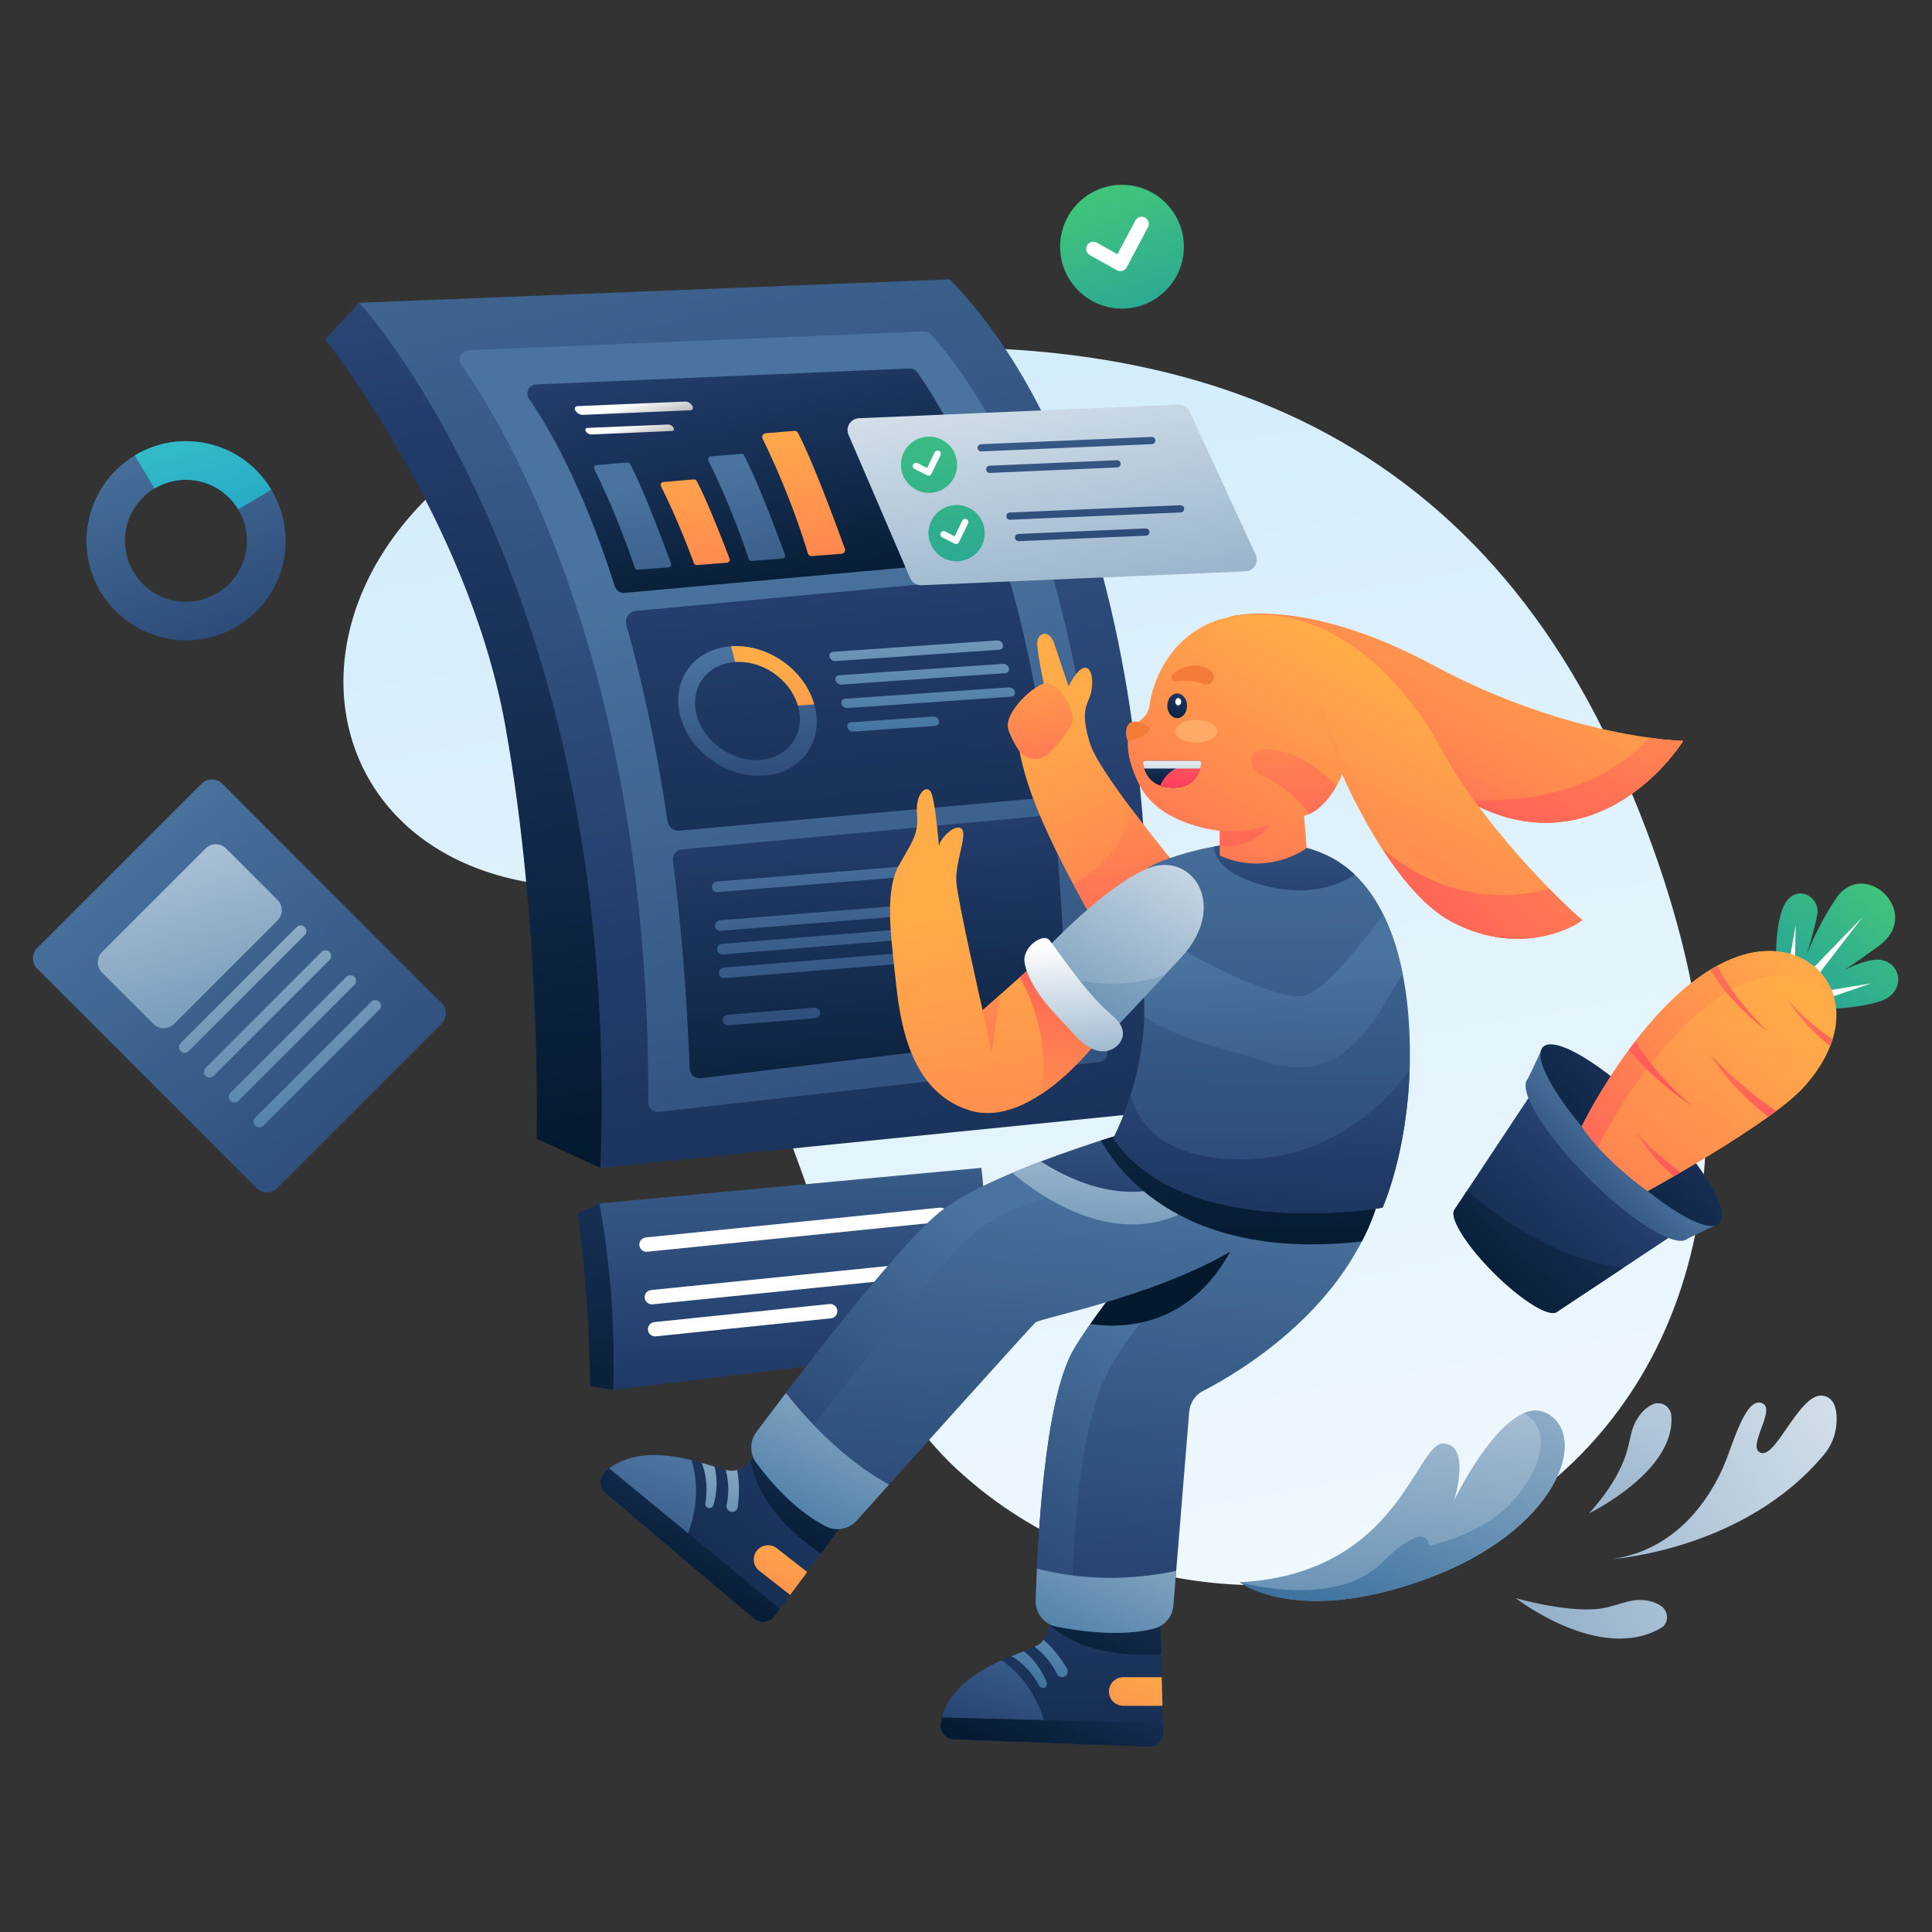<svg width="4223" height="4223" viewBox="0 0 4223 4223" fill="none" xmlns="http://www.w3.org/2000/svg">
<rect x="0" y="0" width="4223" height="4223" fill="#333333" stroke="none"/>
<path d="M2092.83 3212.69C1689.67 2841.23 1801.61 2024.19 1172.84 1931.33C544.057 1838.46 576.537 966.874 1550.13 804.95C2523.73 643.025 3198.87 908.38 3538.8 1669.28C4250.98 3264.09 2783.25 3848.72 2092.83 3212.69Z" fill="url(#paint0_linear_1848_436)"/>
<path d="M785.134 661.789L710.715 742.042C710.715 742.042 1022.74 1134.79 1103.78 1582.73C1184.82 2030.66 1172.84 2488.84 1172.84 2488.84L1312.22 2552.7C1312.22 2552.7 1436.93 1085.13 785.134 661.789Z" fill="url(#paint1_linear_1848_436)"/>
<path d="M785.137 661.788C785.137 661.788 1360.78 1282.05 1312.22 2552.7L2498.2 2433.03C2498.2 2433.03 2625.43 1180.99 2076.28 610.546L785.137 661.788Z" fill="url(#paint2_linear_1848_436)"/>
<path d="M1008.39 797.697C1098.1 924.305 1420.38 1446.18 1417.07 2410.01C1417.07 2422.31 1427.63 2431.77 1439.77 2430.5L2402.65 2321.4C2412.74 2320.29 2420.46 2311.78 2420.78 2301.69C2424.41 2157.74 2433.39 1176.26 2035.28 731.319C2031.18 726.747 2025.35 724.382 2019.2 724.54L1024.32 765.533C1008.08 766.164 998.932 784.453 1008.39 797.697Z" fill="url(#paint3_linear_1848_436)"/>
<path d="M2185.7 1197.07C2141.08 1057.53 2082.42 924.776 2005.32 814.094C2001.38 808.418 1994.76 805.107 1987.82 805.422L1172.21 840.267C1156.13 840.897 1147.14 859.029 1156.44 872.115C1193.81 925.565 1271.07 1053.12 1343.91 1281.74C1346.75 1290.88 1355.58 1296.71 1365.19 1295.93L2168.35 1223.4C2180.97 1222.3 2189.64 1209.52 2185.7 1197.07Z" fill="url(#paint4_linear_1848_436)"/>
<path d="M1466.89 1231.6C1441.5 1163.01 1402.88 1062.42 1377.18 1014.17C1375.91 1011.97 1373.55 1010.7 1371.03 1010.86L1304.33 1016.54C1299.92 1016.85 1297.08 1021.74 1299.13 1025.68C1312.22 1051.86 1352.89 1136.37 1387.42 1240.9C1388.37 1243.74 1391.05 1245.47 1393.89 1245.31L1461.21 1240.11C1465.63 1239.8 1468.31 1235.54 1466.89 1231.6Z" fill="url(#paint5_linear_1848_436)"/>
<path d="M1516.55 1047.91L1450.02 1053.59C1445.6 1053.91 1442.76 1058.79 1444.81 1062.74C1455.85 1084.81 1486.6 1148.66 1516.71 1230.97C1517.66 1233.65 1520.34 1235.38 1523.17 1235.22L1589.24 1230.02C1593.49 1229.71 1596.17 1225.45 1594.76 1221.51C1571.26 1159.7 1543.04 1089.22 1522.7 1051.23C1521.6 1049.02 1519.23 1047.76 1516.55 1047.91Z" fill="url(#paint6_linear_1848_436)"/>
<path d="M1620.3 991.943L1553.61 997.619C1549.19 997.935 1546.35 1002.82 1548.4 1006.76C1561.49 1032.78 1602.01 1117.13 1636.54 1221.66C1637.49 1224.5 1640.17 1226.24 1643 1226.08L1710.33 1220.88C1714.59 1220.56 1717.27 1216.3 1715.85 1212.36C1690.46 1143.78 1651.99 1043.5 1626.29 995.412C1625.19 992.889 1622.82 991.628 1620.3 991.943Z" fill="url(#paint7_linear_1848_436)"/>
<path d="M1736.19 941.805L1673.91 947.008C1667.92 947.481 1664.45 953.788 1666.97 959.149C1683.05 991.628 1730.35 1091.43 1765.83 1209.53C1766.93 1213.31 1770.56 1215.83 1774.5 1215.52L1839.46 1210.47C1844.98 1210 1848.6 1204.48 1846.71 1199.12C1824.16 1136.84 1775.13 1004.71 1744.07 946.062C1742.81 943.224 1739.5 941.49 1736.19 941.805Z" fill="url(#paint8_linear_1848_436)"/>
<path d="M1508.51 896.87L1273.59 906.803C1267.91 907.119 1260.98 903.019 1257.82 897.659C1254.83 892.456 1256.88 887.883 1262.55 887.725L1497.48 877.792C1503.15 877.477 1510.09 881.576 1513.24 886.937C1516.24 892.298 1514.19 896.713 1508.51 896.87Z" fill="url(#paint9_linear_1848_436)"/>
<path d="M1468.62 942.12L1292.35 949.688C1288.09 949.846 1282.89 946.85 1280.52 942.908C1278.16 938.967 1279.74 935.656 1283.99 935.34L1460.27 927.93C1464.52 927.772 1469.73 930.768 1472.09 934.71C1474.46 938.651 1472.88 941.962 1468.62 942.12Z" fill="url(#paint10_linear_1848_436)"/>
<path d="M1470.83 1881.03C1488.18 2016.62 1501.1 2167.83 1507.57 2335.9C1508.04 2348.67 1519.39 2358.29 1532.01 2356.87L2308.21 2262.59C2319.08 2261.32 2327.28 2252.18 2327.44 2241.14C2327.91 2185.8 2327.28 2015.68 2305.21 1802.35C2303.95 1790.53 2293.38 1781.86 2281.4 1782.96L1490.38 1856.59C1478.24 1857.7 1469.26 1868.73 1470.83 1881.03Z" fill="url(#paint11_linear_1848_436)"/>
<path d="M2041.59 1911.61L1568.74 1949.93C1562.44 1950.4 1556.92 1945.67 1556.29 1939.36C1555.82 1933.06 1560.55 1927.54 1566.85 1926.91L2039.7 1888.6C2046 1888.12 2051.52 1892.85 2052.15 1899.16C2052.63 1905.62 2047.9 1911.14 2041.59 1911.61Z" fill="url(#paint12_linear_1848_436)"/>
<path d="M2048.37 1996.28L1575.52 2034.59C1569.22 2035.07 1563.7 2030.34 1563.07 2024.03C1562.59 2017.72 1567.32 2012.21 1573.63 2011.57L2046.48 1973.26C2052.78 1972.79 2058.3 1977.52 2058.93 1983.82C2059.41 1990.29 2054.68 1995.81 2048.37 1996.28Z" fill="url(#paint13_linear_1848_436)"/>
<path d="M2052.62 2047.84L1579.78 2086.15C1573.47 2086.63 1567.95 2081.9 1567.32 2075.59C1566.85 2069.28 1571.58 2063.76 1577.89 2063.13L2050.73 2024.82C2057.04 2024.35 2062.56 2029.08 2063.19 2035.38C2063.66 2041.85 2058.93 2047.37 2052.62 2047.84Z" fill="url(#paint14_linear_1848_436)"/>
<path d="M2056.73 2099.55L1583.88 2137.87C1577.57 2138.34 1572.06 2133.61 1571.43 2127.3C1570.95 2121 1575.68 2115.48 1581.99 2114.85L2054.83 2076.53C2061.14 2076.06 2066.66 2080.79 2067.29 2087.1C2067.76 2093.4 2063.03 2098.92 2056.73 2099.55Z" fill="url(#paint15_linear_1848_436)"/>
<path d="M1782.23 2225.69L1592.24 2241.14C1585.93 2241.61 1580.41 2236.88 1579.78 2230.58C1579.31 2224.27 1584.04 2218.75 1590.34 2218.12L1780.33 2202.67C1786.64 2202.2 1792.16 2206.93 1792.79 2213.23C1793.26 2219.54 1788.53 2225.06 1782.23 2225.69Z" fill="url(#paint16_linear_1848_436)"/>
<path d="M1485.49 1815.6L2273.2 1744.49C2287.07 1743.23 2297.17 1730.78 2295.43 1717.06C2277.93 1578.31 2251.13 1426.48 2210.13 1279.06C2206.98 1267.71 2195.94 1260.14 2184.12 1261.24L1390.42 1335.19C1375.12 1336.61 1364.88 1351.43 1369.13 1366.25C1402.72 1485.13 1434.25 1627.03 1459.16 1794.79C1460.9 1807.56 1472.56 1816.86 1485.49 1815.6Z" fill="url(#paint17_linear_1848_436)"/>
<path d="M1598.07 1412.6C1516.87 1418.28 1467.05 1486.23 1486.76 1564.28C1506.46 1642.32 1588.45 1700.98 1669.65 1695.46C1750.85 1689.78 1800.67 1621.83 1780.96 1543.78C1761.26 1465.74 1679.43 1406.93 1598.07 1412.6ZM1660.98 1661.09C1599.49 1665.34 1537.53 1620.88 1522.55 1561.91C1507.57 1502.79 1545.25 1451.39 1606.74 1447.13C1668.23 1442.87 1730.2 1487.34 1745.17 1546.3C1760.31 1605.27 1722.47 1656.67 1660.98 1661.09Z" fill="url(#paint18_linear_1848_436)"/>
<path d="M1598.07 1412.6L1606.74 1446.97C1666.81 1442.71 1727.36 1485.13 1744.07 1542.2L1779.86 1539.68C1758.42 1463.68 1678.01 1407.08 1598.07 1412.6Z" fill="url(#paint19_linear_1848_436)"/>
<path d="M2184.28 1420.17L1826.21 1445.08C1820.38 1445.55 1814.55 1441.3 1813.13 1435.62C1811.71 1430.1 1815.34 1425.22 1821.17 1424.74L2179.23 1399.83C2185.07 1399.36 2190.9 1403.61 2192.32 1409.29C2193.74 1414.97 2190.11 1419.7 2184.28 1420.17Z" fill="url(#paint20_linear_1848_436)"/>
<path d="M2197.36 1471.41L1839.3 1496.32C1833.47 1496.8 1827.63 1492.54 1826.21 1486.86C1824.79 1481.35 1828.42 1476.46 1834.25 1475.98L2192.32 1451.07C2198.15 1450.6 2203.99 1454.86 2205.4 1460.53C2206.67 1466.21 2203.2 1471.1 2197.36 1471.41Z" fill="url(#paint21_linear_1848_436)"/>
<path d="M2210.29 1522.81L1852.23 1547.72C1846.39 1548.2 1840.56 1543.94 1839.14 1538.26C1837.72 1532.74 1841.35 1527.86 1847.18 1527.38L2205.25 1502.47C2211.08 1502 2216.91 1506.26 2218.33 1511.93C2219.75 1517.61 2216.12 1522.34 2210.29 1522.81Z" fill="url(#paint22_linear_1848_436)"/>
<path d="M2044.27 1586.67L1865.31 1599.12C1859.48 1599.59 1853.65 1595.34 1852.23 1589.66C1850.81 1584.14 1854.43 1579.26 1860.27 1578.78L2039.22 1566.33C2045.06 1565.85 2050.89 1570.11 2052.31 1575.79C2053.73 1581.31 2050.1 1586.19 2044.27 1586.67Z" fill="url(#paint23_linear_1848_436)"/>
<path d="M1854.59 950.003L1989.56 1263.92C1993.66 1273.69 2003.43 1279.69 2014 1279.21L2722.71 1248.78C2740.84 1247.99 2752.35 1229.07 2744.79 1212.68L2600.05 899.076C2595.79 889.774 2586.17 883.94 2575.92 884.255L1876.98 914.212C1859.17 915.316 1847.66 933.763 1854.59 950.003Z" fill="url(#paint24_linear_1848_436)"/>
<path d="M2030.71 1077.4C2064.67 1077.4 2092.2 1049.87 2092.2 1015.91C2092.2 981.949 2064.67 954.419 2030.71 954.419C1996.75 954.419 1969.22 981.949 1969.22 1015.91C1969.22 1049.87 1996.75 1077.4 2030.71 1077.4Z" fill="url(#paint25_linear_1848_436)"/>
<path d="M2031.65 1039.56C2029.92 1040.03 2028.03 1039.88 2026.45 1039.09L1999.01 1025.05C1995.55 1023.32 1994.13 1019.06 1995.86 1015.44C1997.6 1011.97 2001.85 1010.55 2005.48 1012.28L2026.45 1023L2043 988.791C2044.74 985.322 2049 983.745 2052.46 985.48C2055.93 987.214 2057.51 991.471 2055.78 994.94L2036.07 1035.62C2035.28 1037.35 2033.7 1038.61 2031.97 1039.24C2031.81 1039.56 2031.81 1039.56 2031.65 1039.56Z" fill="#FDFDFD"/>
<path d="M2090.94 1226.87C2124.9 1226.87 2152.43 1199.34 2152.43 1165.38C2152.43 1131.42 2124.9 1103.89 2090.94 1103.89C2056.98 1103.89 2029.45 1131.42 2029.45 1165.38C2029.45 1199.34 2056.98 1226.87 2090.94 1226.87Z" fill="url(#paint26_linear_1848_436)"/>
<path d="M2091.88 1188.87C2090.15 1189.34 2088.26 1189.19 2086.68 1188.4L2059.25 1174.36C2055.78 1172.63 2054.36 1168.37 2056.09 1164.75C2057.83 1161.28 2062.08 1159.86 2065.71 1161.59L2086.68 1172.32L2103.24 1138.1C2104.97 1134.63 2109.23 1133.06 2112.7 1134.79C2116.16 1136.52 2117.74 1140.78 2116.01 1144.25L2096.3 1184.93C2095.51 1186.66 2093.93 1187.92 2092.2 1188.56C2092.04 1188.87 2091.88 1188.87 2091.88 1188.87Z" fill="#FDFDFD"/>
<path d="M2517.9 970.815L2145.02 986.74C2140.6 986.897 2136.98 983.586 2136.82 979.172C2136.66 974.757 2139.97 971.13 2144.39 970.973L2517.27 955.048C2521.69 954.891 2525.31 958.202 2525.47 962.616C2525.63 967.031 2522.16 970.657 2517.9 970.815Z" fill="url(#paint27_linear_1848_436)"/>
<path d="M2442.06 1021.74L2163.78 1033.73C2159.37 1033.88 2155.74 1030.57 2155.58 1026.16C2155.42 1021.74 2158.74 1018.12 2163.15 1017.96L2441.43 1005.98C2445.85 1005.82 2449.48 1009.13 2449.63 1013.54C2449.79 1017.8 2446.32 1021.43 2442.06 1021.74Z" fill="url(#paint28_linear_1848_436)"/>
<path d="M2580.81 1120.12L2207.93 1136.05C2203.51 1136.21 2199.89 1132.9 2199.73 1128.48C2199.57 1124.07 2202.88 1120.44 2207.3 1120.28L2580.18 1104.36C2584.6 1104.2 2588.22 1107.51 2588.38 1111.93C2588.54 1116.34 2585.07 1119.97 2580.81 1120.12Z" fill="url(#paint29_linear_1848_436)"/>
<path d="M2504.97 1170.9L2226.69 1182.88C2222.28 1183.04 2218.65 1179.72 2218.49 1175.31C2218.33 1170.9 2221.64 1167.27 2226.06 1167.11L2504.34 1155.13C2508.76 1154.97 2512.38 1158.28 2512.54 1162.7C2512.7 1167.11 2509.23 1170.74 2504.97 1170.9Z" fill="url(#paint30_linear_1848_436)"/>
<path d="M1310.16 2630.43L1262.71 2652.5C1262.71 2652.5 1288.56 2826.41 1289.51 3029.33L1340.59 3038.16L1404.61 2781.95L1310.16 2630.43Z" fill="url(#paint31_linear_1848_436)"/>
<path d="M1310.16 2630.43C1334.29 2761.92 1344.06 2895.94 1340.59 3038L2159.36 2938.67C2159.36 2938.67 2174.81 2824.52 2145.17 2552.7L1310.16 2630.43Z" fill="url(#paint32_linear_1848_436)"/>
<path d="M2056.88 2670.95L1414.7 2736.07C1406.19 2737.01 1398.46 2730.71 1397.51 2722.04C1396.57 2713.52 1402.87 2705.8 1411.55 2704.85L2053.73 2639.73C2062.24 2638.79 2069.97 2645.09 2070.91 2653.77C2071.7 2662.44 2065.55 2670 2056.88 2670.95Z" fill="white"/>
<path d="M2068.55 2785.89L1426.37 2851.01C1417.85 2851.95 1410.13 2845.64 1409.18 2836.97C1408.24 2828.46 1414.54 2820.73 1423.21 2819.79L2065.39 2754.67C2073.91 2753.72 2081.63 2760.03 2082.58 2768.7C2083.37 2777.37 2077.06 2784.94 2068.55 2785.89Z" fill="white"/>
<path d="M1816.28 2881.6L1433.46 2921.02C1424.95 2921.96 1417.22 2915.65 1416.28 2906.98C1415.33 2898.47 1421.64 2890.74 1430.31 2889.8L1813.13 2850.38C1821.64 2849.43 1829.36 2855.74 1830.31 2864.41C1831.1 2873.08 1824.95 2880.81 1816.28 2881.6Z" fill="white"/>
<path d="M2407.06 2041.69C2407.06 2041.69 2290.38 1847.29 2247.81 1715.8C2205.24 1584.3 2231.1 1561.12 2252.39 1543.62C2273.67 1525.96 2286.6 1517.76 2286.6 1517.76C2286.6 1517.76 2267.21 1431.68 2267.21 1406.61C2267.21 1381.54 2294.01 1375.08 2304.26 1406.61C2314.51 1438.14 2335.79 1500.11 2335.79 1500.11C2335.79 1500.11 2355.18 1459.43 2371.9 1459.43C2388.61 1459.43 2390.34 1495.53 2383.88 1517.76C2377.42 1540 2359.76 1552.92 2382.93 1626.08C2406.11 1699.24 2615.34 1946.15 2615.34 1946.15L2407.06 2041.69Z" fill="url(#paint33_linear_1848_436)"/>
<path d="M2294.8 1645.16C2274.77 1666.13 2240.4 1662.35 2225.11 1637.75C2216.28 1623.56 2207.92 1607.64 2203.82 1593.6C2193.26 1556.55 2265 1491.75 2288.96 1493.01C2313.09 1494.27 2346.99 1545.52 2345.09 1572.63C2344.31 1588.24 2318.76 1620.25 2294.8 1645.16Z" fill="url(#paint34_linear_1848_436)"/>
<path d="M2407.06 2041.69L2615.34 1946.15C2615.34 1946.15 2537.61 1854.38 2471.7 1766.09C2453.88 1860.22 2392.55 1908.94 2346.04 1932.75C2379.31 1995.5 2407.06 2041.69 2407.06 2041.69Z" fill="url(#paint35_linear_1848_436)"/>
<path d="M2290.22 3511.79C2290.22 3511.79 2303.78 3574.7 2269.25 3595.67C2237.72 3614.9 2077.22 3649.43 2056.4 3765.48C2053.09 3783.92 2066.97 3800.95 2085.57 3801.74L2510.33 3817.82C2528.15 3818.45 2542.81 3804.1 2542.34 3786.29L2535.87 3519.2L2290.22 3511.79Z" fill="url(#paint36_linear_1848_436)"/>
<path d="M2535.87 3519.2L2290.22 3511.79C2290.22 3511.79 2294.17 3530.08 2292.43 3550.42C2330.59 3585.42 2403.59 3624.21 2538.24 3616.01L2535.87 3519.2Z" fill="url(#paint37_linear_1848_436)"/>
<path d="M2189.32 3629.09C2133.66 3654.32 2069.02 3694.68 2056.25 3765.47C2052.94 3783.92 2066.81 3800.95 2085.41 3801.74L2293.69 3809.62C2277.77 3709.66 2228.89 3656.53 2189.32 3629.09Z" fill="url(#paint38_linear_1848_436)"/>
<path d="M2056.4 3765.63C2053.09 3784.08 2066.97 3801.11 2085.57 3801.9L2510.33 3817.98C2528.15 3818.61 2542.81 3804.26 2542.34 3786.44L2541.86 3766.26L2059.08 3754.12C2057.98 3757.91 2057.03 3761.69 2056.4 3765.63Z" fill="url(#paint39_linear_1848_436)"/>
<path d="M2283.13 3688.7C2287.55 3686.8 2289.6 3681.6 2287.86 3677.19C2282.03 3662.52 2266.89 3631.3 2237.72 3609.39C2229.52 3612.54 2220.38 3616.01 2210.76 3620.11C2226.06 3628.78 2251.76 3647.86 2271.62 3684.91C2273.83 3688.85 2278.87 3690.43 2283.13 3688.7Z" fill="url(#paint40_linear_1848_436)"/>
<path d="M2281.08 3584.48C2277.93 3588.89 2273.99 3592.68 2269.1 3595.67C2267.05 3596.93 2264.37 3598.19 2261.37 3599.61C2276.67 3611.12 2296.53 3630.36 2310.25 3658.74C2313.4 3665.2 2321.13 3667.88 2327.44 3664.41C2333.58 3661.1 2335.79 3653.38 2332.32 3647.39C2323.34 3632.41 2305.52 3605.13 2281.08 3584.48Z" fill="url(#paint41_linear_1848_436)"/>
<path d="M2539.34 3666.14H2455.15C2437.96 3666.14 2423.93 3680.18 2423.93 3697.36C2423.93 3714.55 2437.96 3728.58 2455.15 3728.58H2540.92L2539.34 3666.14Z" fill="url(#paint42_linear_1848_436)"/>
<path d="M1663.02 3161.13C1663.02 3161.13 1634.96 3219.16 1594.75 3214.43C1558.02 3210.17 1410.28 3138.59 1322.46 3217.26C1308.59 3229.72 1308.9 3251.79 1323.25 3263.78L1648.04 3537.8C1661.6 3549.31 1682.1 3546.95 1692.66 3532.6L1852.07 3318.01L1663.02 3161.13Z" fill="url(#paint43_linear_1848_436)"/>
<path d="M1852.07 3318.17L1663.02 3161.13C1663.02 3161.13 1654.82 3178 1640.95 3192.83C1649.31 3243.91 1683.2 3319.43 1794.2 3395.9L1852.07 3318.17Z" fill="url(#paint44_linear_1848_436)"/>
<path d="M1511.35 3191.57C1451.91 3177.06 1376.07 3169.18 1322.46 3217.27C1308.59 3229.72 1308.9 3251.8 1323.25 3263.78L1482.49 3398.27C1531.53 3309.5 1525.54 3237.45 1511.35 3191.57Z" fill="url(#paint45_linear_1848_436)"/>
<path d="M1322.46 3217.26C1308.59 3229.72 1308.9 3251.79 1323.25 3263.78L1648.04 3537.8C1661.6 3549.31 1682.1 3546.95 1692.66 3532.6L1704.65 3516.36L1331.61 3209.7C1328.45 3212.22 1325.46 3214.58 1322.46 3217.26Z" fill="url(#paint46_linear_1848_436)"/>
<path d="M1548.56 3296.1C1553.29 3297.36 1558.02 3294.52 1559.44 3289.95C1563.85 3274.81 1571.26 3240.92 1561.64 3205.76C1553.29 3203.23 1543.98 3200.4 1533.74 3197.56C1540.36 3213.8 1548.87 3244.7 1541.78 3286.01C1541.15 3290.58 1543.98 3295 1548.56 3296.1Z" fill="url(#paint47_linear_1848_436)"/>
<path d="M1611.15 3213.01C1605.95 3214.58 1600.59 3215.21 1594.75 3214.43C1592.39 3214.11 1589.39 3213.64 1586.24 3212.85C1591.13 3231.3 1595.07 3258.73 1588.29 3289.48C1586.71 3296.41 1591.13 3303.35 1598.22 3304.61C1605.16 3305.72 1611.62 3300.99 1612.57 3294.05C1614.94 3276.71 1617.62 3244.23 1611.15 3213.01Z" fill="url(#paint48_linear_1848_436)"/>
<path d="M1764.4 3436.11L1698.02 3384.23C1684.46 3373.67 1664.91 3376.04 1654.19 3389.6C1643.63 3403.15 1645.99 3422.71 1659.55 3433.43L1727.19 3486.25L1764.4 3436.11Z" fill="url(#paint49_linear_1848_436)"/>
<path d="M2758.34 2492.62C2736.27 2484.27 2711.36 2490.57 2695.91 2508.23C2622.28 2592.74 2412.74 2836.97 2346.67 2950.17C2281.87 3061.49 2267.21 3379.35 2263.9 3498.86C2263.11 3526.29 2282.34 3550.41 2309.31 3555.62C2362.76 3566.02 2452.47 3578.01 2522.79 3559.72C2545.96 3553.73 2562.68 3533.7 2564.73 3509.74L2599.41 3085.77C2600.99 3066.37 2612.34 3049.19 2629.69 3040.36C2707.42 3000.31 2927.52 2870.08 3006.04 2645.4C3016.13 2616.39 3001.62 2584.7 2972.93 2573.82L2758.34 2492.62Z" fill="url(#paint50_linear_1848_436)"/>
<path d="M2859.72 2530.94L2758.34 2492.47C2736.27 2484.11 2711.36 2490.42 2695.91 2508.08C2622.28 2592.59 2412.74 2836.81 2346.67 2950.02C2281.87 3061.33 2267.21 3379.19 2263.9 3498.7C2263.11 3526.14 2282.34 3550.26 2309.31 3555.46C2320.03 3557.51 2332.17 3559.72 2345.25 3561.61C2343.2 3464.96 2343.99 3214.59 2401.86 3043.83C2458.14 2878.28 2734.85 2634.68 2859.72 2530.94Z" fill="url(#paint51_linear_1848_436)"/>
<path d="M2721.76 2663.85L2449.94 2804.33C2425.19 2836.18 2402.33 2866.77 2383.09 2894.2C2476.75 2907.29 2638.2 2891.84 2721.76 2663.85Z" fill="url(#paint52_linear_1848_436)"/>
<path d="M2806.27 2646.35C2785.3 2668.9 2760.55 2689.39 2732.96 2708.31C2556.84 2829.72 2275.09 2879.54 2263.11 2890.89C2250.02 2903.35 1961.65 3224.36 1872.57 3323.53C1855.54 3342.45 1827.95 3347.66 1805.24 3336.15C1737.76 3301.93 1682.73 3237.29 1653.25 3197.24C1638.43 3177.22 1638.59 3149.94 1653.41 3130.07C1727.51 3031.06 1953.13 2733.38 2051.52 2651.71C2124.05 2591.64 2289.12 2530.94 2406.27 2492.94C2426.61 2486.32 2445.53 2480.48 2462.24 2475.28C2485.26 2468.34 2504.18 2462.83 2517.11 2459.04C2529.25 2455.57 2542.18 2456.2 2553.85 2461.09L2786.25 2555.69C2787.98 2556.32 2789.72 2557.11 2791.3 2558.06C2823.62 2575.08 2831.82 2618.92 2806.27 2646.35Z" fill="url(#paint53_linear_1848_436)"/>
<path d="M2517.11 2459.35C2440.96 2481.11 2153.84 2567.04 2051.52 2652.02C1953.13 2733.54 1727.51 3031.22 1653.41 3130.39C1638.59 3150.25 1638.43 3177.53 1653.25 3197.55C1661.29 3208.43 1671.38 3221.2 1682.89 3234.76C1786.48 3104.22 2054.67 2766.96 2098.35 2723.29C2152.58 2669.05 2211.87 2632 2377.26 2597.31C2455.31 2581.07 2589.64 2551.59 2709.78 2524.94L2553.69 2461.4C2542.18 2456.52 2529.25 2455.89 2517.11 2459.35Z" fill="url(#paint54_linear_1848_436)"/>
<path d="M2719.08 2528.57L2553.85 2461.25C2542.18 2456.51 2529.25 2455.73 2517.27 2459.2C2468.08 2473.23 2331.22 2514.06 2212.66 2563.89C2301.58 2638.62 2535.87 2791.4 2719.08 2528.57Z" fill="url(#paint55_linear_1848_436)"/>
<path d="M2517.11 2459.35C2476.43 2471.02 2376 2500.82 2275.56 2538.98C2375.84 2602.83 2535.56 2659.75 2675.88 2511.07L2553.85 2461.4C2542.18 2456.52 2529.25 2455.89 2517.11 2459.35Z" fill="url(#paint56_linear_1848_436)"/>
<path d="M3015.18 2614.5C3002.25 2667.95 2976.71 2713.52 2976.71 2713.52C2881.48 2724.4 2800.91 2720.93 2732.96 2708.31C2530.99 2670.95 2440.17 2553.17 2406.27 2493.1C2426.61 2486.48 2445.53 2480.64 2462.24 2475.44L2791.29 2558.21L3015.18 2614.5Z" fill="url(#paint57_linear_1848_436)"/>
<path d="M2564.73 3509.9L2570.88 3433.74C2440.01 3461.02 2333.9 3446.36 2266.42 3428.54C2265.16 3455.97 2264.37 3479.94 2263.9 3498.86C2263.11 3526.29 2282.34 3550.42 2309.31 3555.62C2362.76 3566.03 2452.47 3578.01 2522.79 3559.72C2545.96 3553.73 2562.84 3533.7 2564.73 3509.9Z" fill="url(#paint58_linear_1848_436)"/>
<path d="M1717.89 3044.93C1691.41 3079.62 1669.02 3109.42 1653.41 3130.23C1638.59 3150.1 1638.43 3177.37 1653.25 3197.4C1682.89 3237.45 1737.76 3302.09 1805.24 3336.3C1827.95 3347.81 1855.54 3342.61 1872.57 3323.69C1889.75 3304.45 1914.51 3277.02 1943.2 3245.01C1842.61 3189.83 1763.14 3102.32 1717.89 3044.93Z" fill="url(#paint59_linear_1848_436)"/>
<path d="M2433.39 2487.9C2433.39 2487.9 2517.58 2332.43 2498.66 2150.96C2479.74 1969.48 2471.54 1917.61 2514.59 1893.65C2557.47 1869.52 2759.29 1802.99 2900.09 1869.52C3040.72 1936.22 3085.19 2132.35 3081.56 2325.02C3077.93 2517.69 3021.96 2639.73 3021.96 2639.73C3021.96 2639.73 2587.11 2715.73 2433.39 2487.9Z" fill="url(#paint60_linear_1848_436)"/>
<path d="M2899.93 1869.52C2823.93 1833.57 2730.28 1836.41 2653.34 1850.44C2654.44 1869.68 2668.95 1912.88 2770.33 1937.32C2872.18 1961.76 2936.35 1928.81 2961.1 1911.78C2943.13 1894.75 2922.95 1880.4 2899.93 1869.52Z" fill="url(#paint61_linear_1848_436)"/>
<path d="M3081.09 2339.06C3004.78 2440.91 2874.86 2547.18 2676.04 2532.51C2530.04 2521.79 2484.95 2445.95 2471.23 2393.77C2453.1 2451.79 2433.39 2488.05 2433.39 2488.05C2587.11 2715.72 3021.96 2639.89 3021.96 2639.89C3021.96 2639.89 3074.94 2523.53 3081.09 2339.06Z" fill="url(#paint62_linear_1848_436)"/>
<path d="M3024.17 2000.39C2965.04 2072.91 2902.45 2159.95 2851.37 2176.19C2804.22 2191.17 2602.72 2100.35 2484.79 2009.37C2487.15 2044.85 2492.36 2090.73 2498.66 2151.12C2501.19 2175.24 2501.82 2198.73 2501.19 2221.6C2578.28 2274.1 2692.28 2295.86 2736.74 2311.31C2847.9 2350.25 2910.81 2339.06 2983.02 2257.54C3020.39 2215.29 3030.16 2179.81 3066.11 2129.52C3056.81 2082.85 3043.09 2039.02 3024.17 2000.39Z" fill="url(#paint63_linear_1848_436)"/>
<path d="M2688.02 1348.43C2688.02 1348.43 2846.48 1300.03 3134.69 1455.01C3429.69 1613.63 3678.96 1619.62 3678.96 1619.62C3678.96 1619.62 3541.32 1843.19 3308.13 1790.22C3074.78 1737.24 2770.8 1354.89 2688.02 1348.43Z" fill="url(#paint64_linear_1848_436)"/>
<path d="M3308.13 1732.04C3126.18 1690.73 2901.03 1448.86 2771.58 1341.34C2716.56 1339.44 2688.02 1348.27 2688.02 1348.27C2770.8 1354.74 3074.78 1737.08 3308.13 1790.22C3541.48 1843.19 3678.96 1619.62 3678.96 1619.62C3678.96 1619.62 3663.51 1619.3 3635.76 1616.31C3578.05 1678.59 3464.53 1767.67 3308.13 1732.04Z" fill="url(#paint65_linear_1848_436)"/>
<path d="M3678.96 1619.62C3678.96 1619.62 3652 1618.99 3605.17 1612.37C3476.04 1750.48 3289.52 1754.9 3202.02 1747.96C3238.28 1767.67 3273.91 1782.49 3308.13 1790.21C3541.32 1843.35 3678.96 1619.62 3678.96 1619.62Z" fill="url(#paint66_linear_1848_436)"/>
<path d="M2666.26 1870.15V1815.92C2666.26 1815.92 2536.5 1805.04 2491.25 1716.9C2453.25 1642.8 2465.24 1601.49 2475.01 1589.19C2484.79 1576.89 2509.38 1571.53 2513.17 1538.89C2516.79 1506.26 2556.05 1347.96 2736.58 1342.91C2904.18 1338.34 3051.29 1456.75 3153.14 1641.85C3254.99 1826.95 3453.02 2010.32 3458.7 2010.32C3464.22 2010.32 3336.19 2102.08 3171.74 2013.95C3040.25 1943.63 2934.14 1692.46 2934.14 1692.46C2934.14 1692.46 2904.18 1768.61 2850.58 1783.44L2856.09 1853.76C2855.94 1853.91 2772.69 1917.14 2666.26 1870.15Z" fill="url(#paint67_linear_1848_436)"/>
<path d="M2921.05 1718.63C2899.3 1694.82 2848.84 1647.68 2781.99 1638.22C2723.02 1629.71 2721.76 1679.85 2763.54 1697.51C2806.11 1715.48 2845.37 1758.05 2862.87 1778.86C2889.36 1766.25 2909.23 1739.13 2921.05 1718.63Z" fill="url(#paint68_linear_1848_436)"/>
<path opacity="0.5" d="M2614.71 1623.09C2639.96 1623.09 2660.43 1612.01 2660.43 1598.33C2660.43 1584.66 2639.96 1573.58 2614.71 1573.58C2589.45 1573.58 2568.98 1584.66 2568.98 1598.33C2568.98 1612.01 2589.45 1623.09 2614.71 1623.09Z" fill="#FFC780"/>
<path d="M2573.08 1569.64C2585.01 1569.64 2594.68 1557.57 2594.68 1542.68C2594.68 1527.79 2585.01 1515.72 2573.08 1515.72C2561.15 1515.72 2551.48 1527.79 2551.48 1542.68C2551.48 1557.57 2561.15 1569.64 2573.08 1569.64Z" fill="url(#paint69_linear_1848_436)"/>
<path d="M2575.45 1541.89C2579.02 1541.89 2581.91 1538.29 2581.91 1533.85C2581.91 1529.41 2579.02 1525.81 2575.45 1525.81C2571.88 1525.81 2568.98 1529.41 2568.98 1533.85C2568.98 1538.29 2571.88 1541.89 2575.45 1541.89Z" fill="white"/>
<path d="M2619.75 1491.12C2608.56 1487.97 2584.59 1487.49 2573.4 1489.39C2562.36 1491.43 2554.63 1482.13 2565.2 1472.04C2575.92 1461.95 2603.51 1449.65 2628.42 1457.06C2653.33 1464.47 2657.59 1478.35 2649.87 1489.86C2641.98 1501.68 2627 1493.17 2619.75 1491.12Z" fill="#F57C38"/>
<path d="M2502.6 1663.13H2621.01C2623.69 1663.13 2625.74 1665.5 2625.58 1668.18C2623.85 1683.16 2613.92 1726.04 2556.05 1721.47C2509.22 1717.69 2500.08 1681.9 2498.19 1668.34C2497.87 1665.66 2499.92 1663.13 2502.6 1663.13Z" fill="url(#paint70_linear_1848_436)"/>
<path d="M2535.87 1717.22C2541.7 1719.27 2548.33 1720.84 2556.05 1721.47C2612.02 1725.89 2623.22 1685.84 2625.43 1669.76C2602.41 1668.02 2556.37 1671.02 2535.87 1717.22Z" fill="url(#paint71_linear_1848_436)"/>
<path d="M2621.17 1663.13H2502.76C2500.08 1663.13 2497.87 1665.5 2498.35 1668.34C2498.82 1671.33 2499.61 1675.28 2501.03 1679.85H2623.53C2624.8 1675.28 2625.58 1671.18 2625.9 1668.18C2625.9 1665.5 2623.85 1663.13 2621.17 1663.13Z" fill="url(#paint72_linear_1848_436)"/>
<path d="M3171.59 2013.94C3230.56 2045.48 3284.79 2053.83 3329.89 2051.78C3194.29 1979.89 2985.38 1823.64 2872.18 1511.62L2933.82 1692.46C2934.14 1692.46 3040.25 1943.62 3171.59 2013.94Z" fill="url(#paint73_linear_1848_436)"/>
<path d="M3386.17 1942.21C3215.73 1989.04 3086.29 1910.2 3021.49 1855.49C3062.32 1918.87 3114.67 1983.36 3171.75 2013.95C3336.19 2101.93 3464.22 2010.32 3458.7 2010.32C3456.49 2010.32 3427.32 1984.46 3386.17 1942.21Z" fill="url(#paint74_linear_1848_436)"/>
<path d="M2465.24 1619.62C2465.24 1619.62 2458.77 1608.74 2461.93 1593.76C2468.07 1564.12 2501.97 1582.73 2511.91 1588.24C2521.68 1593.76 2496.61 1616.62 2465.24 1619.62Z" fill="#F57C38"/>
<path d="M2666.26 1815.91C2666.26 1815.91 2733.27 1822.06 2777.42 1802.04C2777.42 1802.04 2744.15 1853.91 2666.26 1850.13V1815.91Z" fill="url(#paint75_linear_1848_436)"/>
<path d="M2291.33 2080.64L2147.85 2208.35C2147.85 2208.35 2094.09 1972.32 2090.46 1928.81C2086.84 1885.29 2116.32 1822.38 2101.5 1811.19C2086.68 1799.99 2053.41 1833.73 2052.46 1850.29C2052.46 1850.29 2044.11 1744.49 2034.02 1729.83C2023.77 1715.01 2000.75 1735.35 2004.38 1778.86C2008 1822.38 1996.02 1836.57 1965.43 1890.49C1934.84 1944.57 1946.04 2033.97 1955.18 2118.79C1964.49 2203.62 1975.84 2381.47 2118.21 2426.72C2260.59 2472.13 2414.31 2255.49 2414.31 2255.49L2291.33 2080.64Z" fill="url(#paint76_linear_1848_436)"/>
<path d="M2147.85 2208.35L2167.25 2298.06L2186.32 2174.13L2147.85 2208.35Z" fill="url(#paint77_linear_1848_436)"/>
<path d="M2228.9 2136.14C2253.81 2180.28 2296.22 2276.78 2274.62 2392.51C2354.4 2340.16 2414.47 2255.49 2414.47 2255.49L2291.33 2080.48L2228.9 2136.14Z" fill="url(#paint78_linear_1848_436)"/>
<path d="M2281.56 2079.69C2281.56 2079.69 2409.27 1941.89 2506.08 1899.32C2602.88 1856.59 2689.13 1977.84 2581.13 2093.57C2473.28 2209.29 2425.03 2260.22 2425.03 2260.22L2281.56 2079.69Z" fill="url(#paint79_linear_1848_436)"/>
<path d="M2326.02 2135.51L2425.19 2260.22C2425.19 2260.22 2463.35 2219.86 2547.54 2129.67C2467.92 2159.79 2389.08 2152.85 2326.02 2135.51Z" fill="url(#paint80_linear_1848_436)"/>
<path d="M2349.51 2262.59C2317.82 2226.95 2253.81 2170.51 2239.93 2106.65C2232.05 2070.39 2280.3 2038.38 2293.7 2054.78C2313.25 2078.75 2372.22 2170.19 2431.34 2219.86C2469.18 2251.71 2452.63 2278.04 2438.12 2289.08C2427.87 2296.64 2395.08 2313.83 2349.51 2262.59Z" fill="url(#paint81_linear_1848_436)"/>
<path d="M3348.02 2389.35L3180.26 2642.57C3165.12 2657.7 3202.96 2720.14 3264.93 2781.94C3326.73 2843.75 3389.17 2881.75 3404.31 2866.61L3657.52 2698.85L3348.02 2389.35Z" fill="url(#paint82_linear_1848_436)"/>
<path d="M3372.77 2288.29L3339.82 2357.66C3316.17 2381.31 3375.3 2478.59 3471.79 2575.09C3568.28 2671.58 3665.56 2730.55 3689.21 2707.06L3758.59 2674.1L3372.77 2288.29Z" fill="url(#paint83_linear_1848_436)"/>
<path d="M3758.43 2674.1C3732.41 2700.12 3624.88 2635 3518.46 2528.42C3411.87 2421.83 3346.76 2314.46 3372.77 2288.45C3398.79 2262.43 3506.32 2327.55 3612.74 2434.13C3719.33 2540.56 3784.6 2647.93 3758.43 2674.1Z" fill="url(#paint84_linear_1848_436)"/>
<path d="M3206.59 2602.99L3180.26 2642.72C3165.12 2657.86 3202.96 2720.3 3264.93 2782.1C3326.73 2843.91 3389.17 2881.91 3404.31 2866.77L3547.94 2771.54C3402.57 2753.25 3274.86 2661.49 3206.59 2602.99Z" fill="url(#paint85_linear_1848_436)"/>
<path d="M3882.36 2110.91C3882.36 2110.91 3877.63 2004.8 3906.01 1968.85C3934.39 1932.9 3977.9 1964.12 3972.54 1997.08C3967.18 2029.87 3947.32 2092.62 3947.32 2092.62C3947.32 2092.62 3965.76 2035.39 4013.06 1964.28C4074.08 1872.36 4205.57 1994.87 4107.03 2067.39C4008.49 2139.92 3994.77 2139.92 3994.77 2139.92C3994.77 2139.92 4075.18 2090.73 4112.71 2098.3C4158.59 2107.44 4165.21 2170.98 4109.4 2188.64C4053.58 2206.3 3977.43 2205.98 3977.43 2205.98L3882.36 2110.91Z" fill="url(#paint86_linear_1848_436)"/>
<path d="M3905.22 2133.77L3964.03 2192.58L4090.32 2149.38L3970.18 2169.25L3957.09 2153.01L4071.56 2004.01L3943.53 2136.3L3923.03 2136.45L3925.08 2021.83L3905.22 2133.77Z" fill="white"/>
<path d="M3457.28 2461.88C3457.28 2461.88 3615.27 2136.92 3818.18 2085.05C3977.74 2044.37 4096.15 2206.93 3942.58 2376.58C3869.9 2456.83 3601.39 2603.78 3601.39 2603.78C3601.39 2603.78 3507.89 2538.98 3457.28 2461.88Z" fill="url(#paint87_linear_1848_436)"/>
<path d="M3848.46 2138.66C3914.05 2121.95 3972.7 2139.61 4008.33 2177.92C3987.05 2105.08 3909.47 2061.88 3818.34 2085.21C3615.42 2136.93 3457.44 2462.04 3457.44 2462.04C3467.69 2477.49 3479.67 2492.62 3492.13 2506.66C3519.09 2454.15 3665.4 2185.33 3848.46 2138.66Z" fill="url(#paint88_linear_1848_436)"/>
<path d="M3700.25 2418.05C3640.18 2369.8 3599.19 2315.56 3574.27 2276.3C3569.39 2282.61 3564.81 2288.76 3560.24 2294.91C3627.57 2374.37 3700.25 2418.05 3700.25 2418.05Z" fill="url(#paint89_linear_1848_436)"/>
<path d="M3753.07 2111.23C3748.18 2113.91 3743.13 2116.74 3738.25 2119.74C3786.34 2199.99 3863.59 2254.39 3863.59 2254.39C3810.14 2203.62 3774.98 2151.27 3753.07 2111.23Z" fill="url(#paint90_linear_1848_436)"/>
<path d="M3673.76 2562.79C3648.38 2543.87 3609.59 2512.49 3577.9 2476.7C3577.9 2476.7 3610.22 2531.73 3658.94 2571.3C3663.67 2568.62 3668.56 2565.78 3673.76 2562.79Z" fill="url(#paint91_linear_1848_436)"/>
<path d="M3865.33 2441.22C3871.32 2436.97 3876.99 2432.71 3882.51 2428.61C3850.03 2406.85 3794.06 2365.23 3737.14 2303.89C3737.3 2303.74 3778.61 2375 3865.33 2441.22Z" fill="url(#paint92_linear_1848_436)"/>
<path d="M3907.11 2184.54C3907.11 2184.54 3938.33 2237.99 4000.45 2286.71C4002.34 2281.66 4004.23 2276.78 4005.65 2271.73C3978.22 2253.13 3940.69 2223.96 3907.11 2184.54Z" fill="url(#paint93_linear_1848_436)"/>
<path d="M965.187 2237.83L606.178 2596.84C593.565 2609.46 573.226 2609.46 560.77 2596.84L81.46 2117.53C68.847 2104.92 68.847 2084.58 81.46 2072.13L440.469 1713.12C453.083 1700.5 473.422 1700.5 485.878 1713.12L965.187 2192.43C977.643 2204.88 977.643 2225.22 965.187 2237.83Z" fill="url(#paint94_linear_1848_436)"/>
<path d="M606.654 2012.05L380.401 2238.31C367.945 2250.76 347.922 2250.76 335.466 2238.31L223.049 2125.89C210.593 2113.43 210.593 2093.41 223.049 2080.96L449.302 1854.7C461.758 1842.25 481.781 1842.25 494.237 1854.7L606.654 1967.12C618.952 1979.42 618.952 1999.6 606.654 2012.05Z" fill="url(#paint95_linear_1848_436)"/>
<path d="M665.939 2044.06L412.409 2297.59C407.521 2302.48 399.796 2302.48 394.908 2297.59C390.02 2292.7 390.02 2284.98 394.908 2280.09L648.438 2026.4C653.325 2021.51 661.051 2021.51 665.939 2026.4C670.826 2031.29 670.826 2039.17 665.939 2044.06Z" fill="url(#paint96_linear_1848_436)"/>
<path d="M720.333 2098.3L466.804 2351.83C461.916 2356.72 454.19 2356.72 449.302 2351.83C444.415 2346.94 444.415 2339.21 449.302 2334.33L702.832 2080.8C707.72 2075.91 715.446 2075.91 720.333 2080.8C725.221 2085.69 725.221 2093.57 720.333 2098.3Z" fill="url(#paint97_linear_1848_436)"/>
<path d="M774.73 2152.69L521.2 2406.22C516.312 2411.11 508.587 2411.11 503.699 2406.22C498.811 2401.34 498.811 2393.61 503.699 2388.72L757.229 2135.19C762.116 2130.31 769.842 2130.31 774.73 2135.19C779.617 2140.08 779.617 2147.81 774.73 2152.69Z" fill="url(#paint98_linear_1848_436)"/>
<path d="M829.122 2207.09L575.593 2460.62C570.705 2465.51 562.979 2465.51 558.092 2460.62C553.204 2455.73 553.204 2448.01 558.092 2443.12L811.621 2189.59C816.509 2184.7 824.235 2184.7 829.122 2189.59C833.852 2194.32 833.852 2202.2 829.122 2207.09Z" fill="url(#paint99_linear_1848_436)"/>
<path d="M593.089 1070.15C592.932 1069.83 592.774 1069.52 592.616 1069.2C592.459 1068.89 592.301 1068.57 591.986 1068.26C587.256 1060.37 581.895 1052.8 576.061 1045.55C575.115 1044.45 574.169 1043.19 573.223 1042.08C572.277 1040.98 571.331 1039.88 570.385 1038.61C565.497 1033.1 560.294 1027.73 554.934 1022.69C553.988 1021.9 553.199 1020.96 552.253 1020.17C544.843 1013.54 536.96 1007.4 528.761 1001.72C527.5 1000.77 526.081 999.985 524.819 999.039C521.666 996.99 518.513 995.098 515.359 993.206C514.098 992.417 512.836 991.787 511.575 991.156C510.156 990.368 508.737 989.579 507.318 988.949C506.057 988.318 504.638 987.53 503.219 986.899C502.43 986.426 501.484 985.953 500.696 985.638C499.435 985.007 498.173 984.376 496.912 983.903C494.862 982.957 492.813 982.011 490.605 981.065C489.029 980.435 487.452 979.804 485.875 979.173C483.195 978.07 480.357 977.124 477.519 976.178C476.415 975.862 475.469 975.389 474.366 975.074C472.947 974.601 471.528 974.128 470.266 973.813C468.69 973.34 466.955 972.867 465.378 972.394C463.486 971.763 461.437 971.29 459.545 970.817C441.886 966.402 424.07 964.353 406.726 964.353C404.203 964.353 401.681 964.353 399.316 964.51C396.951 964.668 394.586 964.668 392.063 964.826C389.383 964.983 386.702 965.299 384.022 965.456C381.657 965.614 379.45 966.087 377.085 966.402C366.994 967.821 357.218 969.871 347.601 972.551C345.551 973.182 343.344 973.813 341.294 974.443C338.929 975.232 336.722 975.862 334.357 976.808C330.73 978.07 327.104 979.489 323.635 980.908C322.689 981.223 321.743 981.696 320.797 982.169C319.063 982.957 317.329 983.746 315.436 984.534C314.806 984.849 314.333 985.165 313.702 985.322C311.968 986.111 310.391 987.057 308.657 987.845C307.868 988.16 307.238 988.633 306.449 988.949C304.715 989.895 302.823 990.841 301.089 991.787C299.354 992.733 297.62 993.836 295.886 994.782C295.57 994.94 295.255 995.255 294.782 995.413C247.009 1024.11 210.272 1070.94 195.609 1129.27C166.441 1245.95 237.391 1364.04 354.065 1393.21C470.739 1422.38 588.832 1351.43 618.001 1234.75C632.191 1176.57 621.785 1117.76 593.089 1070.15ZM535.698 1214.41C517.882 1285.84 445.512 1329.2 374.089 1311.38C302.665 1293.56 259.307 1221.19 277.123 1149.77C285.953 1113.98 308.499 1085.44 337.825 1067.78C366.994 1050.28 402.942 1043.82 438.733 1052.8C474.523 1061.63 503.061 1084.18 520.72 1113.51C538.221 1142.83 544.685 1178.78 535.698 1214.41Z" fill="url(#paint100_linear_1848_436)"/>
<path d="M593.091 1070.15L520.721 1113.51C503.22 1084.34 474.525 1061.79 438.734 1052.8C402.944 1043.82 367.153 1050.28 337.827 1067.78L294.311 995.413C294.626 995.255 294.941 994.94 295.414 994.782C297.149 993.836 298.883 992.733 300.617 991.787C302.352 990.841 304.244 989.737 305.978 988.949C306.766 988.633 307.397 988.16 308.185 987.845C309.92 987.057 311.496 986.111 313.231 985.322C313.861 985.165 314.334 984.849 314.965 984.534C316.699 983.746 318.434 982.957 320.326 982.169C321.272 981.696 322.218 981.381 323.164 980.908C326.632 979.489 330.259 978.07 333.885 976.808C336.092 976.02 338.457 975.232 340.823 974.443C342.872 973.813 345.08 973.182 347.129 972.551C356.747 969.713 366.68 967.664 376.613 966.402C378.978 966.087 381.185 965.772 383.55 965.456C386.231 965.141 388.911 964.983 391.592 964.826C393.957 964.668 396.322 964.51 398.844 964.51C401.367 964.353 403.89 964.353 406.255 964.353C423.756 964.353 441.414 966.402 459.073 970.817C461.123 971.29 463.015 971.763 464.907 972.394C466.641 972.867 468.218 973.34 469.795 973.813C471.214 974.286 472.633 974.601 473.894 975.074C474.998 975.389 476.101 975.862 477.047 976.178C479.885 977.124 482.723 978.07 485.404 979.173C486.98 979.804 488.557 980.435 490.134 981.065C492.341 982.011 494.391 982.957 496.441 983.903C497.702 984.534 498.963 985.007 500.225 985.638C501.171 985.953 501.959 986.426 502.747 986.899C504.166 987.53 505.428 988.16 506.847 988.949C508.266 989.737 509.685 990.368 511.104 991.156C512.365 991.787 513.626 992.575 514.888 993.206C518.041 995.098 521.352 996.99 524.348 999.039C525.609 999.985 527.028 1000.77 528.289 1001.72C536.646 1007.4 544.529 1013.54 551.782 1020.17C552.728 1020.96 553.516 1021.9 554.462 1022.69C559.823 1027.73 565.026 1033.1 569.914 1038.61C570.86 1039.72 571.806 1040.82 572.752 1042.08C573.698 1043.19 574.644 1044.29 575.59 1045.55C581.423 1052.8 586.784 1060.37 591.514 1068.26C592.46 1068.89 592.775 1069.52 593.091 1070.15Z" fill="url(#paint101_linear_1848_436)"/>
<path d="M2452.47 674.558C2527.18 674.558 2587.75 613.991 2587.75 539.279C2587.75 464.566 2527.18 404 2452.47 404C2377.75 404 2317.19 464.566 2317.19 539.279C2317.19 613.991 2377.75 674.558 2452.47 674.558Z" fill="url(#paint102_linear_1848_436)"/>
<path d="M2452.62 592.094C2448.68 593.04 2444.58 592.567 2441.11 590.675L2382.15 557.723C2374.58 553.466 2371.9 544.006 2376.16 536.438C2380.41 528.869 2389.87 526.189 2397.44 530.446L2442.53 555.673L2481.64 482.042C2485.73 474.474 2495.04 471.478 2502.76 475.578C2510.33 479.677 2513.33 488.98 2509.23 496.705L2462.72 584.369C2460.82 588.153 2457.35 590.833 2453.41 591.937C2452.94 591.937 2452.78 592.094 2452.62 592.094Z" fill="white"/>
<path d="M3119.87 3450.46C2835.13 3555.62 2710.1 3458.5 2710.1 3458.5C3059.33 3440.05 3094.33 3151.68 3155.51 3155.14C3215.58 3158.46 3179.95 3274.5 3178.53 3279.23C3181.21 3273.71 3256.1 3120.3 3331.15 3088.92C3348.81 3081.51 3366.47 3080.88 3383.34 3090.66C3472.58 3142.06 3404.46 3345.29 3119.87 3450.46Z" fill="url(#paint103_linear_1848_436)"/>
<path d="M3119.87 3450.46C2835.13 3555.62 2710.1 3458.5 2710.1 3458.5C2710.1 3458.5 2917.27 3517.62 3019.6 3416.56C3121.92 3315.33 3124.29 3378.56 3124.29 3378.56C3124.29 3378.56 3237.18 3356.49 3304.19 3283.64C3371.2 3210.96 3392.95 3123.45 3331.15 3088.92C3348.81 3081.51 3366.47 3080.88 3383.34 3090.66C3472.58 3142.06 3404.46 3345.29 3119.87 3450.46Z" fill="url(#paint104_linear_1848_436)"/>
<path d="M3554.41 3178.17C3557.4 3168.71 3561.03 3152.94 3565.29 3134.81C3568.12 3122.51 3572.7 3110.37 3579.63 3099.8C3589.72 3084.04 3601.23 3075.05 3611.8 3070.01C3629.93 3061.33 3651.37 3073.63 3653.11 3093.66C3663.83 3216.01 3472.89 3308.08 3472.89 3308.08C3472.89 3308.08 3532.02 3247.85 3554.41 3178.17Z" fill="url(#paint105_linear_1848_436)"/>
<path d="M3523.19 3407.88C3523.19 3407.88 3812.98 3388.81 3987.2 3179.11C4003.29 3159.87 4012.75 3135.91 4014.32 3110.84C4015.9 3084.35 4011.48 3054.87 3984.37 3050.77C3934.07 3043.36 3882.83 3186.83 3849.4 3175.8C3815.98 3164.76 3881.72 3083.09 3853.34 3067.95C3824.81 3052.97 3801.47 3112.1 3777.19 3180.21C3753.07 3248.32 3680.86 3385.97 3523.19 3407.88Z" fill="url(#paint106_linear_1848_436)"/>
<path d="M3508.84 3514.31C3518.46 3512.26 3534.07 3507.53 3551.88 3502.33C3564.02 3498.7 3576.79 3496.65 3589.41 3497.44C3608.01 3498.38 3621.57 3503.9 3631.19 3510.68C3647.74 3522.19 3648.38 3548.21 3631.03 3558.3C3497.01 3636.66 3312.86 3493.02 3312.86 3493.02C3312.86 3493.02 3437.26 3529.44 3508.84 3514.31Z" fill="url(#paint107_linear_1848_436)"/>
<defs>
<linearGradient id="paint0_linear_1848_436" x1="2811.47" y1="5201.9" x2="1493.33" y2="-2344.13" gradientUnits="userSpaceOnUse">
<stop stop-color="white"/>
<stop offset="1" stop-color="#B5E0F7"/>
</linearGradient>
<linearGradient id="paint1_linear_1848_436" x1="1199.43" y1="2565.58" x2="715.708" y2="-659.222" gradientUnits="userSpaceOnUse">
<stop stop-color="#03192E"/>
<stop offset="0.5" stop-color="#223C6A"/>
<stop offset="1" stop-color="#4A749F"/>
</linearGradient>
<linearGradient id="paint2_linear_1848_436" x1="2272.59" y1="4102.54" x2="1377.71" y2="-73.579" gradientUnits="userSpaceOnUse">
<stop stop-color="#03192E"/>
<stop offset="0.5" stop-color="#223C6A"/>
<stop offset="1" stop-color="#4A749F"/>
</linearGradient>
<linearGradient id="paint3_linear_1848_436" x1="2559.29" y1="5333.82" x2="1684.25" y2="1159.32" gradientUnits="userSpaceOnUse">
<stop stop-color="#03192E"/>
<stop offset="0.5" stop-color="#223C6A"/>
<stop offset="1" stop-color="#4A749F"/>
</linearGradient>
<linearGradient id="paint4_linear_1848_436" x1="1731.11" y1="1361.89" x2="1516.34" y2="210.478" gradientUnits="userSpaceOnUse">
<stop stop-color="#03192E"/>
<stop offset="0.5" stop-color="#223C6A"/>
<stop offset="1" stop-color="#4A749F"/>
</linearGradient>
<linearGradient id="paint5_linear_1848_436" x1="1632.43" y1="2251.35" x2="1368.37" y2="1063.09" gradientUnits="userSpaceOnUse">
<stop stop-color="#03192E"/>
<stop offset="0.5" stop-color="#223C6A"/>
<stop offset="1" stop-color="#4A749F"/>
</linearGradient>
<linearGradient id="paint6_linear_1848_436" x1="1683.2" y1="1933.23" x2="1481.65" y2="957.729" gradientUnits="userSpaceOnUse">
<stop stop-color="#FF2A64"/>
<stop offset="0.061" stop-color="#FF3362"/>
<stop offset="0.707" stop-color="#FF8A4F"/>
<stop offset="1" stop-color="#FFAC48"/>
</linearGradient>
<linearGradient id="paint7_linear_1848_436" x1="1875.55" y1="2204.55" x2="1611.49" y2="1016.3" gradientUnits="userSpaceOnUse">
<stop stop-color="#03192E"/>
<stop offset="0.5" stop-color="#223C6A"/>
<stop offset="1" stop-color="#4A749F"/>
</linearGradient>
<linearGradient id="paint8_linear_1848_436" x1="1923.13" y1="1883.66" x2="1721.58" y2="908.158" gradientUnits="userSpaceOnUse">
<stop stop-color="#FF2A64"/>
<stop offset="0.061" stop-color="#FF3362"/>
<stop offset="0.707" stop-color="#FF8A4F"/>
<stop offset="1" stop-color="#FFAC48"/>
</linearGradient>
<linearGradient id="paint9_linear_1848_436" x1="1437.67" y1="1068.21" x2="1382.35" y2="881.418" gradientUnits="userSpaceOnUse">
<stop/>
<stop offset="1" stop-color="white"/>
</linearGradient>
<linearGradient id="paint10_linear_1848_436" x1="1415.41" y1="1070.75" x2="1373.88" y2="930.514" gradientUnits="userSpaceOnUse">
<stop/>
<stop offset="1" stop-color="white"/>
</linearGradient>
<linearGradient id="paint11_linear_1848_436" x1="1932.59" y1="2543.9" x2="1846.6" y2="1127.67" gradientUnits="userSpaceOnUse">
<stop stop-color="#03192E"/>
<stop offset="0.5" stop-color="#223C6A"/>
<stop offset="1" stop-color="#4A749F"/>
</linearGradient>
<linearGradient id="paint12_linear_1848_436" x1="1885.61" y1="3025.94" x2="1796.92" y2="1820.67" gradientUnits="userSpaceOnUse">
<stop stop-color="#03192E"/>
<stop offset="0.5" stop-color="#223C6A"/>
<stop offset="1" stop-color="#4A749F"/>
</linearGradient>
<linearGradient id="paint13_linear_1848_436" x1="1886.23" y1="3025.89" x2="1797.55" y2="1820.63" gradientUnits="userSpaceOnUse">
<stop stop-color="#03192E"/>
<stop offset="0.5" stop-color="#223C6A"/>
<stop offset="1" stop-color="#4A749F"/>
</linearGradient>
<linearGradient id="paint14_linear_1848_436" x1="1886.61" y1="3025.87" x2="1797.93" y2="1820.6" gradientUnits="userSpaceOnUse">
<stop stop-color="#03192E"/>
<stop offset="0.5" stop-color="#223C6A"/>
<stop offset="1" stop-color="#4A749F"/>
</linearGradient>
<linearGradient id="paint15_linear_1848_436" x1="1887" y1="3025.84" x2="1798.31" y2="1820.57" gradientUnits="userSpaceOnUse">
<stop stop-color="#03192E"/>
<stop offset="0.5" stop-color="#223C6A"/>
<stop offset="1" stop-color="#4A749F"/>
</linearGradient>
<linearGradient id="paint16_linear_1848_436" x1="1746.2" y1="3036.2" x2="1657.52" y2="1830.93" gradientUnits="userSpaceOnUse">
<stop stop-color="#03192E"/>
<stop offset="0.5" stop-color="#223C6A"/>
<stop offset="1" stop-color="#4A749F"/>
</linearGradient>
<linearGradient id="paint17_linear_1848_436" x1="1934.41" y1="2706.65" x2="1700.61" y2="46.188" gradientUnits="userSpaceOnUse">
<stop stop-color="#03192E"/>
<stop offset="0.5" stop-color="#223C6A"/>
<stop offset="1" stop-color="#4A749F"/>
</linearGradient>
<linearGradient id="paint18_linear_1848_436" x1="1700.92" y1="2208.01" x2="1620.3" y2="1420.63" gradientUnits="userSpaceOnUse">
<stop stop-color="#03192E"/>
<stop offset="0.5" stop-color="#223C6A"/>
<stop offset="1" stop-color="#4A749F"/>
</linearGradient>
<linearGradient id="paint19_linear_1848_436" x1="1717.49" y1="2184.55" x2="1687.93" y2="1448.22" gradientUnits="userSpaceOnUse">
<stop stop-color="#FF2A64"/>
<stop offset="0.061" stop-color="#FF3362"/>
<stop offset="0.707" stop-color="#FF8A4F"/>
<stop offset="1" stop-color="#FFAC48"/>
</linearGradient>
<linearGradient id="paint20_linear_1848_436" x1="2002.74" y1="1646.84" x2="2002.74" y2="782.328" gradientUnits="userSpaceOnUse">
<stop stop-color="#386E9C"/>
<stop offset="1" stop-color="white"/>
</linearGradient>
<linearGradient id="paint21_linear_1848_436" x1="2015.74" y1="1646.84" x2="2015.74" y2="782.328" gradientUnits="userSpaceOnUse">
<stop stop-color="#386E9C"/>
<stop offset="1" stop-color="white"/>
</linearGradient>
<linearGradient id="paint22_linear_1848_436" x1="2028.75" y1="1646.83" x2="2028.75" y2="782.327" gradientUnits="userSpaceOnUse">
<stop stop-color="#386E9C"/>
<stop offset="1" stop-color="white"/>
</linearGradient>
<linearGradient id="paint23_linear_1848_436" x1="1952.23" y1="1646.83" x2="1952.23" y2="782.328" gradientUnits="userSpaceOnUse">
<stop stop-color="#386E9C"/>
<stop offset="1" stop-color="white"/>
</linearGradient>
<linearGradient id="paint24_linear_1848_436" x1="2475.56" y1="2088.03" x2="2197.42" y2="495.783" gradientUnits="userSpaceOnUse">
<stop stop-color="#386E9C"/>
<stop offset="1" stop-color="white"/>
</linearGradient>
<linearGradient id="paint25_linear_1848_436" x1="2126.28" y1="1760.66" x2="2009.38" y2="849.655" gradientUnits="userSpaceOnUse">
<stop stop-color="#1088B1"/>
<stop offset="1" stop-color="#40C37C"/>
</linearGradient>
<linearGradient id="paint26_linear_1848_436" x1="2166.59" y1="1755.49" x2="2049.69" y2="844.483" gradientUnits="userSpaceOnUse">
<stop stop-color="#1088B1"/>
<stop offset="1" stop-color="#40C37C"/>
</linearGradient>
<linearGradient id="paint27_linear_1848_436" x1="2539.18" y1="2450.23" x2="2261.04" y2="473.026" gradientUnits="userSpaceOnUse">
<stop stop-color="#03192E"/>
<stop offset="0.5" stop-color="#223C6A"/>
<stop offset="1" stop-color="#4A749F"/>
</linearGradient>
<linearGradient id="paint28_linear_1848_436" x1="2504.42" y1="2455.12" x2="2226.28" y2="477.918" gradientUnits="userSpaceOnUse">
<stop stop-color="#03192E"/>
<stop offset="0.5" stop-color="#223C6A"/>
<stop offset="1" stop-color="#4A749F"/>
</linearGradient>
<linearGradient id="paint29_linear_1848_436" x1="2580.29" y1="2444.45" x2="2302.15" y2="467.243" gradientUnits="userSpaceOnUse">
<stop stop-color="#03192E"/>
<stop offset="0.5" stop-color="#223C6A"/>
<stop offset="1" stop-color="#4A749F"/>
</linearGradient>
<linearGradient id="paint30_linear_1848_436" x1="2545.52" y1="2449.34" x2="2267.38" y2="472.134" gradientUnits="userSpaceOnUse">
<stop stop-color="#03192E"/>
<stop offset="0.5" stop-color="#223C6A"/>
<stop offset="1" stop-color="#4A749F"/>
</linearGradient>
<linearGradient id="paint31_linear_1848_436" x1="1362.22" y1="3235.28" x2="1257.42" y2="1338.02" gradientUnits="userSpaceOnUse">
<stop stop-color="#03192E"/>
<stop offset="0.5" stop-color="#223C6A"/>
<stop offset="1" stop-color="#4A749F"/>
</linearGradient>
<linearGradient id="paint32_linear_1848_436" x1="1743.87" y1="3761.03" x2="1733.12" y2="2210.44" gradientUnits="userSpaceOnUse">
<stop stop-color="#03192E"/>
<stop offset="0.5" stop-color="#223C6A"/>
<stop offset="1" stop-color="#4A749F"/>
</linearGradient>
<linearGradient id="paint33_linear_1848_436" x1="2826.23" y1="2722.35" x2="2299.52" y2="1539.92" gradientUnits="userSpaceOnUse">
<stop stop-color="#FF2A64"/>
<stop offset="0.061" stop-color="#FF3362"/>
<stop offset="0.707" stop-color="#FF8A4F"/>
<stop offset="1" stop-color="#FFAC48"/>
</linearGradient>
<linearGradient id="paint34_linear_1848_436" x1="2345.07" y1="2037.9" x2="2245.64" y2="1392.94" gradientUnits="userSpaceOnUse">
<stop stop-color="#FF2A64"/>
<stop offset="0.061" stop-color="#FF3362"/>
<stop offset="0.707" stop-color="#FF8A4F"/>
<stop offset="1" stop-color="#FFAC48"/>
</linearGradient>
<linearGradient id="paint35_linear_1848_436" x1="2506.54" y1="2573.94" x2="2460.86" y2="1456.01" gradientUnits="userSpaceOnUse">
<stop stop-color="#FF2A64"/>
<stop offset="0.061" stop-color="#FF3362"/>
<stop offset="0.707" stop-color="#FF8A4F"/>
<stop offset="1" stop-color="#FFAC48"/>
</linearGradient>
<linearGradient id="paint36_linear_1848_436" x1="2299.06" y1="4315.03" x2="2299.06" y2="2536.45" gradientUnits="userSpaceOnUse">
<stop stop-color="#03192E"/>
<stop offset="0.5" stop-color="#223C6A"/>
<stop offset="1" stop-color="#4A749F"/>
</linearGradient>
<linearGradient id="paint37_linear_1848_436" x1="2354.72" y1="3701.14" x2="2685.27" y2="2937.94" gradientUnits="userSpaceOnUse">
<stop stop-color="#03192E"/>
<stop offset="0.5" stop-color="#223C6A"/>
<stop offset="1" stop-color="#4A749F"/>
</linearGradient>
<linearGradient id="paint38_linear_1848_436" x1="2033.53" y1="4208.61" x2="2280.77" y2="3469.6" gradientUnits="userSpaceOnUse">
<stop stop-color="#03192E"/>
<stop offset="0.5" stop-color="#223C6A"/>
<stop offset="1" stop-color="#4A749F"/>
</linearGradient>
<linearGradient id="paint39_linear_1848_436" x1="2245.04" y1="3885.8" x2="2618.58" y2="3136.03" gradientUnits="userSpaceOnUse">
<stop stop-color="#03192E"/>
<stop offset="0.5" stop-color="#223C6A"/>
<stop offset="1" stop-color="#4A749F"/>
</linearGradient>
<linearGradient id="paint40_linear_1848_436" x1="2233.92" y1="3703.7" x2="2454.28" y2="2962" gradientUnits="userSpaceOnUse">
<stop stop-color="#386E9C"/>
<stop offset="1" stop-color="white"/>
</linearGradient>
<linearGradient id="paint41_linear_1848_436" x1="2271.71" y1="3714.93" x2="2492.07" y2="2973.23" gradientUnits="userSpaceOnUse">
<stop stop-color="#386E9C"/>
<stop offset="1" stop-color="white"/>
</linearGradient>
<linearGradient id="paint42_linear_1848_436" x1="2283.89" y1="4242.47" x2="2512.32" y2="3629.76" gradientUnits="userSpaceOnUse">
<stop stop-color="#FF2A64"/>
<stop offset="0.061" stop-color="#FF3362"/>
<stop offset="0.707" stop-color="#FF8A4F"/>
<stop offset="1" stop-color="#FFAC48"/>
</linearGradient>
<linearGradient id="paint43_linear_1848_436" x1="1175.61" y1="3799.77" x2="2270.33" y2="2398.06" gradientUnits="userSpaceOnUse">
<stop stop-color="#03192E"/>
<stop offset="0.5" stop-color="#223C6A"/>
<stop offset="1" stop-color="#4A749F"/>
</linearGradient>
<linearGradient id="paint44_linear_1848_436" x1="1680.03" y1="3408.93" x2="2010.57" y2="2645.72" gradientUnits="userSpaceOnUse">
<stop stop-color="#03192E"/>
<stop offset="0.5" stop-color="#223C6A"/>
<stop offset="1" stop-color="#4A749F"/>
</linearGradient>
<linearGradient id="paint45_linear_1848_436" x1="1195.8" y1="3928.36" x2="1443.04" y2="3189.34" gradientUnits="userSpaceOnUse">
<stop stop-color="#03192E"/>
<stop offset="0.5" stop-color="#223C6A"/>
<stop offset="1" stop-color="#4A749F"/>
</linearGradient>
<linearGradient id="paint46_linear_1848_436" x1="1450.94" y1="3490.17" x2="1824.48" y2="2740.4" gradientUnits="userSpaceOnUse">
<stop stop-color="#03192E"/>
<stop offset="0.5" stop-color="#223C6A"/>
<stop offset="1" stop-color="#4A749F"/>
</linearGradient>
<linearGradient id="paint47_linear_1848_436" x1="1476.81" y1="3478.76" x2="1697.17" y2="2737.06" gradientUnits="userSpaceOnUse">
<stop stop-color="#386E9C"/>
<stop offset="1" stop-color="white"/>
</linearGradient>
<linearGradient id="paint48_linear_1848_436" x1="1527.97" y1="3493.96" x2="1748.33" y2="2752.26" gradientUnits="userSpaceOnUse">
<stop stop-color="#386E9C"/>
<stop offset="1" stop-color="white"/>
</linearGradient>
<linearGradient id="paint49_linear_1848_436" x1="1507.21" y1="3952.92" x2="1735.64" y2="3340.21" gradientUnits="userSpaceOnUse">
<stop stop-color="#FF2A64"/>
<stop offset="0.061" stop-color="#FF3362"/>
<stop offset="0.707" stop-color="#FF8A4F"/>
<stop offset="1" stop-color="#FFAC48"/>
</linearGradient>
<linearGradient id="paint50_linear_1848_436" x1="2504.82" y1="4645.06" x2="2674.12" y2="2571.11" gradientUnits="userSpaceOnUse">
<stop stop-color="#03192E"/>
<stop offset="0.5" stop-color="#223C6A"/>
<stop offset="1" stop-color="#4A749F"/>
</linearGradient>
<linearGradient id="paint51_linear_1848_436" x1="1697.06" y1="4240.99" x2="2559.69" y2="2930.91" gradientUnits="userSpaceOnUse">
<stop stop-color="#03192E"/>
<stop offset="0.5" stop-color="#223C6A"/>
<stop offset="1" stop-color="#4A749F"/>
</linearGradient>
<linearGradient id="paint52_linear_1848_436" x1="2511.64" y1="2748.72" x2="1716.75" y2="2158.73" gradientUnits="userSpaceOnUse">
<stop stop-color="#03192E"/>
<stop offset="0.5" stop-color="#223C6A"/>
<stop offset="1" stop-color="#4A749F"/>
</linearGradient>
<linearGradient id="paint53_linear_1848_436" x1="2090.93" y1="4611.22" x2="2260.23" y2="2537.33" gradientUnits="userSpaceOnUse">
<stop stop-color="#03192E"/>
<stop offset="0.5" stop-color="#223C6A"/>
<stop offset="1" stop-color="#4A749F"/>
</linearGradient>
<linearGradient id="paint54_linear_1848_436" x1="1385.82" y1="4036.05" x2="2248.45" y2="2725.97" gradientUnits="userSpaceOnUse">
<stop stop-color="#03192E"/>
<stop offset="0.5" stop-color="#223C6A"/>
<stop offset="1" stop-color="#4A749F"/>
</linearGradient>
<linearGradient id="paint55_linear_1848_436" x1="2446.75" y1="2993.11" x2="2487.06" y2="2049.86" gradientUnits="userSpaceOnUse">
<stop stop-color="#386E9C"/>
<stop offset="1" stop-color="white"/>
</linearGradient>
<linearGradient id="paint56_linear_1848_436" x1="2451.02" y1="3083.04" x2="2488.64" y2="2231.16" gradientUnits="userSpaceOnUse">
<stop stop-color="#03192E"/>
<stop offset="0.5" stop-color="#223C6A"/>
<stop offset="1" stop-color="#4A749F"/>
</linearGradient>
<linearGradient id="paint57_linear_1848_436" x1="2710.76" y1="2769.47" x2="2710.76" y2="1067.91" gradientUnits="userSpaceOnUse">
<stop stop-color="#03192E"/>
<stop offset="0.5" stop-color="#223C6A"/>
<stop offset="1" stop-color="#4A749F"/>
</linearGradient>
<linearGradient id="paint58_linear_1848_436" x1="2298.82" y1="3723.09" x2="2742.23" y2="2775.8" gradientUnits="userSpaceOnUse">
<stop stop-color="#386E9C"/>
<stop offset="1" stop-color="white"/>
</linearGradient>
<linearGradient id="paint59_linear_1848_436" x1="1682.16" y1="3434.44" x2="2125.57" y2="2487.15" gradientUnits="userSpaceOnUse">
<stop stop-color="#386E9C"/>
<stop offset="1" stop-color="white"/>
</linearGradient>
<linearGradient id="paint60_linear_1848_436" x1="2736.17" y1="4059.63" x2="2766.4" y2="1707.54" gradientUnits="userSpaceOnUse">
<stop stop-color="#03192E"/>
<stop offset="0.5" stop-color="#223C6A"/>
<stop offset="1" stop-color="#4A749F"/>
</linearGradient>
<linearGradient id="paint61_linear_1848_436" x1="2814.18" y1="2445.94" x2="2803.44" y2="1569.87" gradientUnits="userSpaceOnUse">
<stop stop-color="#03192E"/>
<stop offset="0.5" stop-color="#223C6A"/>
<stop offset="1" stop-color="#4A749F"/>
</linearGradient>
<linearGradient id="paint62_linear_1848_436" x1="2710.48" y1="3282.39" x2="2791.1" y2="1786.89" gradientUnits="userSpaceOnUse">
<stop stop-color="#03192E"/>
<stop offset="0.5" stop-color="#223C6A"/>
<stop offset="1" stop-color="#4A749F"/>
</linearGradient>
<linearGradient id="paint63_linear_1848_436" x1="2800.03" y1="3452.94" x2="2775.85" y2="2094.5" gradientUnits="userSpaceOnUse">
<stop stop-color="#03192E"/>
<stop offset="0.5" stop-color="#223C6A"/>
<stop offset="1" stop-color="#4A749F"/>
</linearGradient>
<linearGradient id="paint64_linear_1848_436" x1="2709.87" y1="2350.87" x2="3311.83" y2="1249.06" gradientUnits="userSpaceOnUse">
<stop stop-color="#FF2A64"/>
<stop offset="0.061" stop-color="#FF3362"/>
<stop offset="0.707" stop-color="#FF8A4F"/>
<stop offset="1" stop-color="#FFAC48"/>
</linearGradient>
<linearGradient id="paint65_linear_1848_436" x1="2677.89" y1="2342.09" x2="3352.41" y2="1197.29" gradientUnits="userSpaceOnUse">
<stop stop-color="#FF2A64"/>
<stop offset="0.061" stop-color="#FF3362"/>
<stop offset="0.707" stop-color="#FF8A4F"/>
<stop offset="1" stop-color="#FFAC48"/>
</linearGradient>
<linearGradient id="paint66_linear_1848_436" x1="3196.66" y1="2325.99" x2="3637.38" y2="1165.07" gradientUnits="userSpaceOnUse">
<stop stop-color="#FF2A64"/>
<stop offset="0.061" stop-color="#FF3362"/>
<stop offset="0.707" stop-color="#FF8A4F"/>
<stop offset="1" stop-color="#FFAC48"/>
</linearGradient>
<linearGradient id="paint67_linear_1848_436" x1="2535.71" y1="2621.15" x2="3117.06" y2="1510.28" gradientUnits="userSpaceOnUse">
<stop stop-color="#FF2A64"/>
<stop offset="0.061" stop-color="#FF3362"/>
<stop offset="0.707" stop-color="#FF8A4F"/>
<stop offset="1" stop-color="#FFAC48"/>
</linearGradient>
<linearGradient id="paint68_linear_1848_436" x1="2816.56" y1="2270.69" x2="2835.37" y2="1300.56" gradientUnits="userSpaceOnUse">
<stop stop-color="#FF2A64"/>
<stop offset="0.061" stop-color="#FF3362"/>
<stop offset="0.707" stop-color="#FF8A4F"/>
<stop offset="1" stop-color="#FFAC48"/>
</linearGradient>
<linearGradient id="paint69_linear_1848_436" x1="2569.71" y1="1595.86" x2="2581.24" y2="1412.34" gradientUnits="userSpaceOnUse">
<stop stop-color="#03192E"/>
<stop offset="0.5" stop-color="#223C6A"/>
<stop offset="1" stop-color="#4A749F"/>
</linearGradient>
<linearGradient id="paint70_linear_1848_436" x1="2561.88" y1="1727.45" x2="2561.88" y2="1582.31" gradientUnits="userSpaceOnUse">
<stop stop-color="#03192E"/>
<stop offset="0.5" stop-color="#223C6A"/>
<stop offset="1" stop-color="#4A749F"/>
</linearGradient>
<linearGradient id="paint71_linear_1848_436" x1="2580.66" y1="1755.67" x2="2580.66" y2="1492.28" gradientUnits="userSpaceOnUse">
<stop stop-color="#FF2A64"/>
<stop offset="0.061" stop-color="#FF3362"/>
<stop offset="0.707" stop-color="#FF8A4F"/>
<stop offset="1" stop-color="#FFAC48"/>
</linearGradient>
<linearGradient id="paint72_linear_1848_436" x1="2561.88" y1="1815.13" x2="2561.88" y2="1641.79" gradientUnits="userSpaceOnUse">
<stop stop-color="#386E9C"/>
<stop offset="1" stop-color="white"/>
</linearGradient>
<linearGradient id="paint73_linear_1848_436" x1="2223.98" y1="2730.91" x2="3304.29" y2="1561.92" gradientUnits="userSpaceOnUse">
<stop stop-color="#FF2A64"/>
<stop offset="0.061" stop-color="#FF3362"/>
<stop offset="0.707" stop-color="#FF8A4F"/>
<stop offset="1" stop-color="#FFAC48"/>
</linearGradient>
<linearGradient id="paint74_linear_1848_436" x1="2718.53" y1="2490.51" x2="3737.03" y2="1402.14" gradientUnits="userSpaceOnUse">
<stop stop-color="#FF2A64"/>
<stop offset="0.061" stop-color="#FF3362"/>
<stop offset="0.707" stop-color="#FF8A4F"/>
<stop offset="1" stop-color="#FFAC48"/>
</linearGradient>
<linearGradient id="paint75_linear_1848_436" x1="2728.54" y1="2327.66" x2="2714.43" y2="1283.63" gradientUnits="userSpaceOnUse">
<stop stop-color="#FF2A64"/>
<stop offset="0.061" stop-color="#FF3362"/>
<stop offset="0.707" stop-color="#FF8A4F"/>
<stop offset="1" stop-color="#FFAC48"/>
</linearGradient>
<linearGradient id="paint76_linear_1848_436" x1="2419.32" y1="3813.84" x2="2153.27" y2="1975.71" gradientUnits="userSpaceOnUse">
<stop stop-color="#FF2A64"/>
<stop offset="0.061" stop-color="#FF3362"/>
<stop offset="0.707" stop-color="#FF8A4F"/>
<stop offset="1" stop-color="#FFAC48"/>
</linearGradient>
<linearGradient id="paint77_linear_1848_436" x1="2234.66" y1="2722.63" x2="2140.6" y2="1983.62" gradientUnits="userSpaceOnUse">
<stop stop-color="#FF2A64"/>
<stop offset="0.061" stop-color="#FF3362"/>
<stop offset="0.707" stop-color="#FF8A4F"/>
<stop offset="1" stop-color="#FFAC48"/>
</linearGradient>
<linearGradient id="paint78_linear_1848_436" x1="2321.67" y1="1649.27" x2="2321.67" y2="2701.68" gradientUnits="userSpaceOnUse">
<stop stop-color="#FF2A64"/>
<stop offset="0.061" stop-color="#FF3362"/>
<stop offset="0.707" stop-color="#FF8A4F"/>
<stop offset="1" stop-color="#FFAC48"/>
</linearGradient>
<linearGradient id="paint79_linear_1848_436" x1="2185.54" y1="2518.92" x2="2701.51" y2="1624.04" gradientUnits="userSpaceOnUse">
<stop stop-color="#386E9C"/>
<stop offset="1" stop-color="white"/>
</linearGradient>
<linearGradient id="paint80_linear_1848_436" x1="2205.02" y1="2492.01" x2="2887.6" y2="1433.2" gradientUnits="userSpaceOnUse">
<stop stop-color="#386E9C"/>
<stop offset="1" stop-color="white"/>
</linearGradient>
<linearGradient id="paint81_linear_1848_436" x1="2367.43" y1="2560.97" x2="2340.55" y2="2063.82" gradientUnits="userSpaceOnUse">
<stop stop-color="#386E9C"/>
<stop offset="1" stop-color="white"/>
</linearGradient>
<linearGradient id="paint82_linear_1848_436" x1="3122.87" y1="2974.1" x2="3794.7" y2="2213.58" gradientUnits="userSpaceOnUse">
<stop stop-color="#03192E"/>
<stop offset="0.5" stop-color="#223C6A"/>
<stop offset="1" stop-color="#4A749F"/>
</linearGradient>
<linearGradient id="paint83_linear_1848_436" x1="3197.72" y1="2849.11" x2="3558.67" y2="2488.16" gradientUnits="userSpaceOnUse">
<stop stop-color="#03192E"/>
<stop offset="0.5" stop-color="#223C6A"/>
<stop offset="1" stop-color="#4A749F"/>
</linearGradient>
<linearGradient id="paint84_linear_1848_436" x1="3372.08" y1="2668.46" x2="4116.47" y2="1948.25" gradientUnits="userSpaceOnUse">
<stop stop-color="#03192E"/>
<stop offset="0.5" stop-color="#223C6A"/>
<stop offset="1" stop-color="#4A749F"/>
</linearGradient>
<linearGradient id="paint85_linear_1848_436" x1="3189.32" y1="2883.06" x2="4006.27" y2="2031.18" gradientUnits="userSpaceOnUse">
<stop stop-color="#03192E"/>
<stop offset="0.5" stop-color="#223C6A"/>
<stop offset="1" stop-color="#4A749F"/>
</linearGradient>
<linearGradient id="paint86_linear_1848_436" x1="3750.27" y1="2373.01" x2="4121.12" y2="1959.16" gradientUnits="userSpaceOnUse">
<stop stop-color="#1088B1"/>
<stop offset="1" stop-color="#40C37C"/>
</linearGradient>
<linearGradient id="paint87_linear_1848_436" x1="2864.03" y1="3403.69" x2="3897.98" y2="2158.11" gradientUnits="userSpaceOnUse">
<stop stop-color="#FF2A64"/>
<stop offset="0.061" stop-color="#FF3362"/>
<stop offset="0.707" stop-color="#FF8A4F"/>
<stop offset="1" stop-color="#FFAC48"/>
</linearGradient>
<linearGradient id="paint88_linear_1848_436" x1="3184.49" y1="2969.34" x2="3928.88" y2="2058.33" gradientUnits="userSpaceOnUse">
<stop stop-color="#FF2A64"/>
<stop offset="0.061" stop-color="#FF3362"/>
<stop offset="0.707" stop-color="#FF8A4F"/>
<stop offset="1" stop-color="#FFAC48"/>
</linearGradient>
<linearGradient id="paint89_linear_1848_436" x1="3732.54" y1="2711.62" x2="3432.61" y2="1671.31" gradientUnits="userSpaceOnUse">
<stop stop-color="#FF2A64"/>
<stop offset="0.061" stop-color="#FF3362"/>
<stop offset="0.707" stop-color="#FF8A4F"/>
<stop offset="1" stop-color="#FFAC48"/>
</linearGradient>
<linearGradient id="paint90_linear_1848_436" x1="3935.31" y1="2653.16" x2="3635.38" y2="1612.85" gradientUnits="userSpaceOnUse">
<stop stop-color="#FF2A64"/>
<stop offset="0.061" stop-color="#FF3362"/>
<stop offset="0.707" stop-color="#FF8A4F"/>
<stop offset="1" stop-color="#FFAC48"/>
</linearGradient>
<linearGradient id="paint91_linear_1848_436" x1="3824.93" y1="2967.92" x2="3327.74" y2="1849.25" gradientUnits="userSpaceOnUse">
<stop stop-color="#FF2A64"/>
<stop offset="0.061" stop-color="#FF3362"/>
<stop offset="0.707" stop-color="#FF8A4F"/>
<stop offset="1" stop-color="#FFAC48"/>
</linearGradient>
<linearGradient id="paint92_linear_1848_436" x1="4035.74" y1="2874.22" x2="3538.55" y2="1755.55" gradientUnits="userSpaceOnUse">
<stop stop-color="#FF2A64"/>
<stop offset="0.061" stop-color="#FF3362"/>
<stop offset="0.707" stop-color="#FF8A4F"/>
<stop offset="1" stop-color="#FFAC48"/>
</linearGradient>
<linearGradient id="paint93_linear_1848_436" x1="4209.26" y1="2797.1" x2="3712.07" y2="1678.43" gradientUnits="userSpaceOnUse">
<stop stop-color="#FF2A64"/>
<stop offset="0.061" stop-color="#FF3362"/>
<stop offset="0.707" stop-color="#FF8A4F"/>
<stop offset="1" stop-color="#FFAC48"/>
</linearGradient>
<linearGradient id="paint94_linear_1848_436" x1="1874.15" y1="3815.17" x2="237.565" y2="1803.7" gradientUnits="userSpaceOnUse">
<stop stop-color="#03192E"/>
<stop offset="0.5" stop-color="#223C6A"/>
<stop offset="1" stop-color="#4A749F"/>
</linearGradient>
<linearGradient id="paint95_linear_1848_436" x1="601.67" y1="2674.49" x2="184.461" y2="1271.7" gradientUnits="userSpaceOnUse">
<stop stop-color="#386E9C"/>
<stop offset="1" stop-color="white"/>
</linearGradient>
<linearGradient id="paint96_linear_1848_436" x1="676.25" y1="2652.31" x2="259.042" y2="1249.52" gradientUnits="userSpaceOnUse">
<stop stop-color="#386E9C"/>
<stop offset="1" stop-color="white"/>
</linearGradient>
<linearGradient id="paint97_linear_1848_436" x1="711.342" y1="2641.87" x2="294.134" y2="1239.08" gradientUnits="userSpaceOnUse">
<stop stop-color="#386E9C"/>
<stop offset="1" stop-color="white"/>
</linearGradient>
<linearGradient id="paint98_linear_1848_436" x1="746.437" y1="2631.43" x2="329.228" y2="1228.64" gradientUnits="userSpaceOnUse">
<stop stop-color="#386E9C"/>
<stop offset="1" stop-color="white"/>
</linearGradient>
<linearGradient id="paint99_linear_1848_436" x1="781.527" y1="2621" x2="364.319" y2="1218.21" gradientUnits="userSpaceOnUse">
<stop stop-color="#386E9C"/>
<stop offset="1" stop-color="white"/>
</linearGradient>
<linearGradient id="paint100_linear_1848_436" x1="794.144" y1="2203.97" x2="308.196" y2="923.109" gradientUnits="userSpaceOnUse">
<stop stop-color="#03192E"/>
<stop offset="0.5" stop-color="#223C6A"/>
<stop offset="1" stop-color="#4A749F"/>
</linearGradient>
<linearGradient id="paint101_linear_1848_436" x1="618.883" y1="1714.93" x2="408.906" y2="897.014" gradientUnits="userSpaceOnUse">
<stop stop-color="#1480B2"/>
<stop offset="0.5" stop-color="#1B9AC7"/>
<stop offset="1" stop-color="#36C1C7"/>
</linearGradient>
<linearGradient id="paint102_linear_1848_436" x1="2621.42" y1="986.042" x2="2412.99" y2="434.775" gradientUnits="userSpaceOnUse">
<stop stop-color="#1088B1"/>
<stop offset="1" stop-color="#40C37C"/>
</linearGradient>
<linearGradient id="paint103_linear_1848_436" x1="3002.69" y1="3903.81" x2="3164.62" y2="2372.95" gradientUnits="userSpaceOnUse">
<stop stop-color="#386E9C"/>
<stop offset="1" stop-color="white"/>
</linearGradient>
<linearGradient id="paint104_linear_1848_436" x1="2926.62" y1="3596.28" x2="3641.43" y2="2210.69" gradientUnits="userSpaceOnUse">
<stop stop-color="#386E9C"/>
<stop offset="1" stop-color="white"/>
</linearGradient>
<linearGradient id="paint105_linear_1848_436" x1="3176.64" y1="4140.88" x2="3882.46" y2="2456.69" gradientUnits="userSpaceOnUse">
<stop stop-color="#386E9C"/>
<stop offset="1" stop-color="white"/>
</linearGradient>
<linearGradient id="paint106_linear_1848_436" x1="2337.9" y1="4124.31" x2="4496.64" y2="2774.21" gradientUnits="userSpaceOnUse">
<stop stop-color="#386E9C"/>
<stop offset="1" stop-color="white"/>
</linearGradient>
<linearGradient id="paint107_linear_1848_436" x1="2387.67" y1="4203.89" x2="4546.4" y2="2853.78" gradientUnits="userSpaceOnUse">
<stop stop-color="#386E9C"/>
<stop offset="1" stop-color="white"/>
</linearGradient>
</defs>
</svg>
